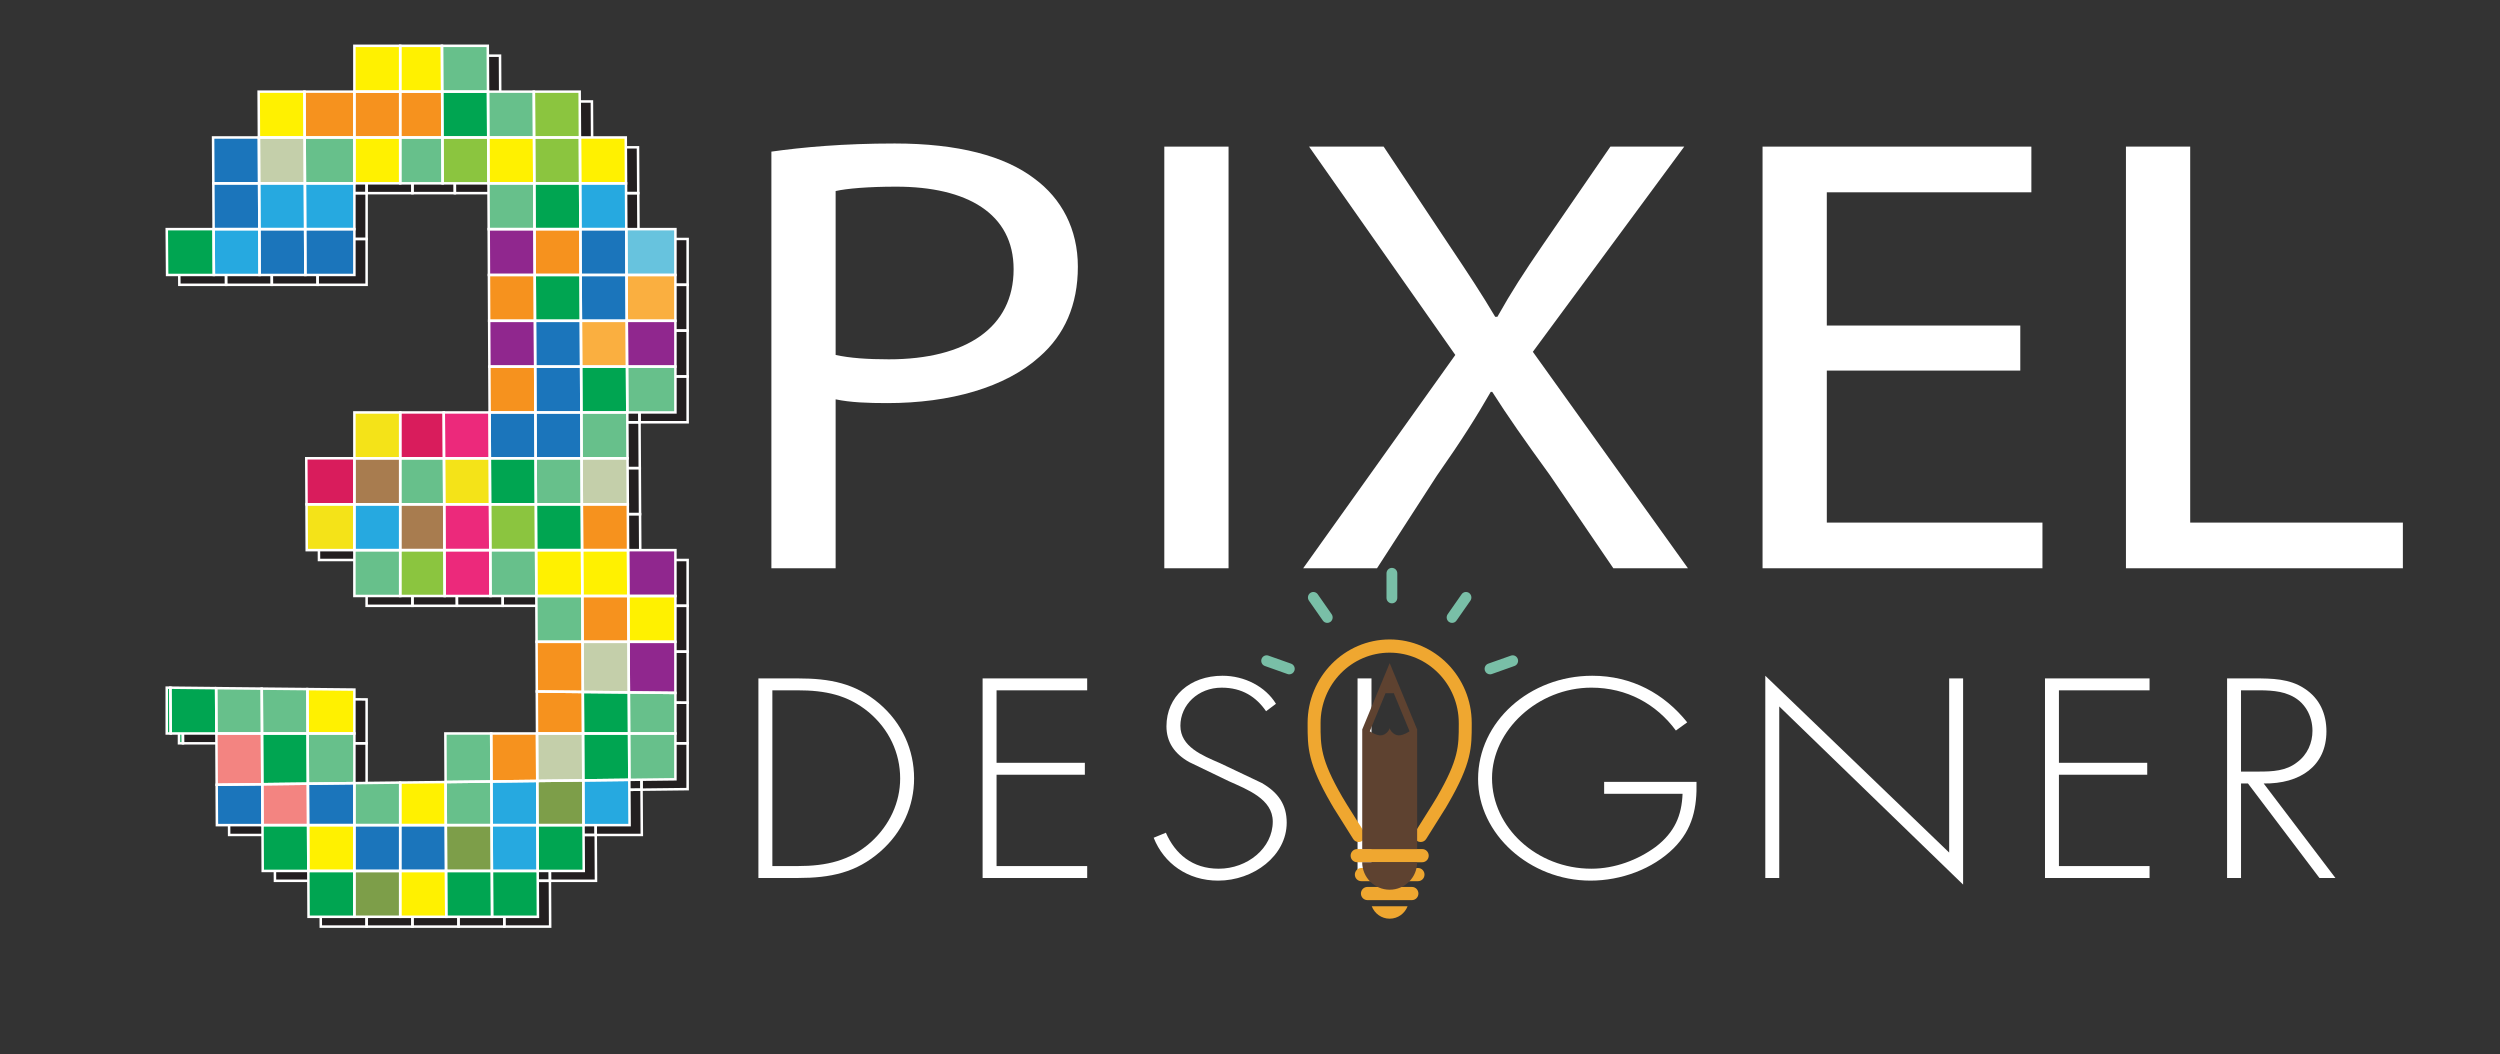 <?xml version="1.0" encoding="utf-8"?>
<!-- Generator: Adobe Illustrator 16.0.0, SVG Export Plug-In . SVG Version: 6.00 Build 0)  -->
<!DOCTYPE svg PUBLIC "-//W3C//DTD SVG 1.1//EN" "http://www.w3.org/Graphics/SVG/1.1/DTD/svg11.dtd">
<svg version="1.1" id="Layer_1" xmlns="http://www.w3.org/2000/svg" xmlns:xlink="http://www.w3.org/1999/xlink" x="0px" y="0px"
	 width="248.608px" height="104.842px" viewBox="0 0 248.608 104.842" enable-background="new 0 0 248.608 104.842"
	 xml:space="preserve">
<rect x="0" y="0" width="248.608" height="104.842" fill="#333333" stroke="none"/>
<g>
	<g>
		<g>
			<g id="XMLID_12_">
				<g>
					<g>
						<polygon fill="#231F20" points="68.381,73.916 68.381,78.474 63.798,78.528 63.774,73.916 						"/>
						<polygon fill="#231F20" points="68.381,69.885 68.381,73.916 63.774,73.916 63.752,69.836 						"/>
						<polygon fill="#231F20" points="68.381,64.802 68.381,69.885 63.752,69.836 63.723,64.802 						"/>
						<polygon fill="#231F20" points="68.381,60.244 68.381,64.802 63.723,64.802 63.697,60.244 						"/>
						<polygon fill="#231F20" points="68.381,55.687 68.381,60.244 63.697,60.244 63.673,55.687 						"/>
						<polygon fill="#231F20" points="68.381,37.435 68.381,41.992 63.597,41.992 63.572,37.435 						"/>
						<polygon fill="#231F20" points="68.381,32.877 68.381,37.435 63.572,37.435 63.546,32.877 						"/>
						<polygon fill="#231F20" points="68.381,28.32 68.381,32.877 63.546,32.877 63.522,28.32 						"/>
						<polygon fill="#231F20" points="68.381,23.763 68.381,28.32 63.522,28.32 63.496,23.763 						"/>
						<polygon fill="#231F20" points="63.798,78.528 63.824,83.032 59.243,83.032 59.22,78.583 						"/>
						<polygon fill="#231F20" points="63.774,73.916 63.798,78.528 59.22,78.583 59.196,73.916 						"/>
						<polygon fill="#231F20" points="63.752,69.836 63.774,73.916 59.196,73.916 59.173,69.788 						"/>
						<polygon fill="#231F20" points="63.723,64.802 63.752,69.836 59.173,69.788 59.148,64.802 						"/>
						<polygon fill="#231F20" points="63.697,60.244 63.723,64.802 59.148,64.802 59.124,60.244 						"/>
						<polygon fill="#231F20" points="63.673,55.687 63.697,60.244 59.124,60.244 59.1,55.687 						"/>
						<polygon fill="#231F20" points="63.647,51.129 63.673,55.687 59.1,55.687 59.075,51.129 						"/>
						<polygon fill="#231F20" points="63.622,46.549 63.647,51.129 59.075,51.129 59.051,46.549 						"/>
						<polygon fill="#231F20" points="63.597,41.992 63.622,46.549 59.051,46.549 59.029,41.992 						"/>
						<polygon fill="#231F20" points="63.572,37.435 63.597,41.992 59.029,41.992 59.004,37.435 						"/>
						<polygon fill="#231F20" points="63.546,32.877 63.572,37.435 59.004,37.435 58.98,32.877 						"/>
						<polygon fill="#231F20" points="63.522,28.32 63.546,32.877 58.98,32.877 58.957,28.32 						"/>
						<polygon fill="#231F20" points="63.496,23.763 63.522,28.32 58.957,28.32 58.932,23.763 						"/>
						<polygon fill="#231F20" points="63.47,19.206 63.496,23.763 58.932,23.763 58.908,19.206 						"/>
						<polygon fill="#231F20" points="63.444,14.648 63.47,19.206 58.908,19.206 58.886,14.648 						"/>
						<polygon fill="#231F20" points="59.243,83.032 59.267,87.59 59.053,87.59 54.687,87.59 54.665,83.032 						"/>
						<polygon fill="#231F20" points="59.22,78.583 59.243,83.032 54.665,83.032 54.642,78.638 						"/>
						<polygon fill="#231F20" points="59.196,73.916 59.22,78.583 54.642,78.638 54.619,73.916 						"/>
						<polygon fill="#231F20" points="59.173,69.788 59.196,73.916 54.619,73.916 54.599,69.741 						"/>
						<polygon fill="#231F20" points="59.148,64.802 59.173,69.788 54.599,69.741 54.574,64.802 						"/>
						<polygon fill="#231F20" points="59.124,60.244 59.148,64.802 54.574,64.802 54.552,60.244 						"/>
						<polygon fill="#231F20" points="59.1,55.687 59.124,60.244 54.552,60.244 54.529,55.687 						"/>
						<polygon fill="#231F20" points="59.075,51.129 59.1,55.687 54.529,55.687 54.507,51.129 						"/>
						<polygon fill="#231F20" points="59.051,46.549 59.075,51.129 54.507,51.129 54.483,46.549 						"/>
						<polygon fill="#231F20" points="59.029,41.992 59.051,46.549 54.483,46.549 54.46,41.992 						"/>
						<polygon fill="#231F20" points="59.004,37.435 59.029,41.992 54.46,41.992 54.438,37.435 						"/>
						<polygon fill="#231F20" points="58.98,32.877 59.004,37.435 54.438,37.435 54.415,32.877 						"/>
						<polygon fill="#231F20" points="58.957,28.32 58.98,32.877 54.415,32.877 54.393,28.32 						"/>
						<polygon fill="#231F20" points="58.932,23.763 58.957,28.32 54.393,28.32 54.37,23.763 						"/>
						<polygon fill="#231F20" points="58.908,19.206 58.932,23.763 54.37,23.763 54.348,19.206 						"/>
						<polygon fill="#231F20" points="58.886,14.648 58.908,19.206 54.348,19.206 54.325,14.648 						"/>
						<polygon fill="#231F20" points="58.861,10.091 58.886,14.648 54.325,14.648 54.303,10.091 						"/>
						<polygon fill="#231F20" points="54.687,87.59 54.709,92.146 50.152,92.146 50.129,87.59 						"/>
						<polygon fill="#231F20" points="54.665,83.032 54.687,87.59 50.129,87.59 50.107,83.032 						"/>
						<polygon fill="#231F20" points="54.642,78.638 54.665,83.032 50.107,83.032 50.086,78.692 						"/>
						<polygon fill="#231F20" points="54.619,73.916 54.642,78.638 50.086,78.692 50.062,73.916 						"/>
						<polygon fill="#231F20" points="54.529,55.687 54.552,60.244 49.995,60.244 49.972,55.687 						"/>
						<polygon fill="#231F20" points="54.507,51.129 54.529,55.687 49.972,55.687 49.95,51.129 						"/>
						<polygon fill="#231F20" points="54.483,46.549 54.507,51.129 49.95,51.129 49.925,46.549 						"/>
						<polygon fill="#231F20" points="54.46,41.992 54.483,46.549 49.925,46.549 49.903,41.992 						"/>
						<polygon fill="#231F20" points="54.438,37.435 54.46,41.992 49.903,41.992 49.88,37.435 						"/>
						<polygon fill="#231F20" points="54.415,32.877 54.438,37.435 49.88,37.435 49.858,32.877 						"/>
						<polygon fill="#231F20" points="54.393,28.32 54.415,32.877 49.858,32.877 49.835,28.32 						"/>
						<polygon fill="#231F20" points="54.37,23.763 54.393,28.32 49.835,28.32 49.813,23.763 						"/>
						<polygon fill="#231F20" points="54.348,19.206 54.37,23.763 49.813,23.763 49.79,19.206 						"/>
						<polygon fill="#231F20" points="54.325,14.648 54.348,19.206 49.79,19.206 49.768,14.648 						"/>
						<polygon fill="#231F20" points="54.303,10.091 54.325,14.648 49.768,14.648 49.745,10.091 						"/>
						<polygon fill="#231F20" points="50.129,87.59 50.152,92.146 45.595,92.146 45.572,87.59 						"/>
						<polygon fill="#231F20" points="50.107,83.032 50.129,87.59 45.572,87.59 45.55,83.032 						"/>
						<polygon fill="#231F20" points="50.086,78.692 50.107,83.032 45.55,83.032 45.529,78.747 						"/>
						<polygon fill="#231F20" points="50.062,73.916 50.086,78.692 45.529,78.747 45.505,73.916 						"/>
						<polygon fill="#231F20" points="49.972,55.687 49.995,60.244 45.437,60.244 45.415,55.687 						"/>
						<polygon fill="#231F20" points="49.95,51.129 49.972,55.687 45.415,55.687 45.392,51.129 						"/>
						<polygon fill="#231F20" points="49.925,46.549 49.95,51.129 45.392,51.129 45.368,46.549 						"/>
						<polygon fill="#231F20" points="49.903,41.992 49.925,46.549 45.368,46.549 45.346,41.992 						"/>
						<polygon fill="#231F20" points="49.768,14.648 49.79,19.206 45.233,19.206 45.21,14.648 						"/>
						<polygon fill="#231F20" points="49.745,10.091 49.768,14.648 45.21,14.648 45.188,10.091 						"/>
						<polygon fill="#231F20" points="49.723,5.534 49.745,10.091 45.188,10.091 45.166,5.534 						"/>
						<polygon fill="#231F20" points="45.572,87.59 45.595,92.146 41.015,92.146 41.015,87.59 						"/>
						<polygon fill="#231F20" points="45.55,83.032 45.572,87.59 41.015,87.59 41.015,83.032 						"/>
						<polygon fill="#231F20" points="45.529,78.747 45.55,83.032 41.015,83.032 41.015,78.8 						"/>
						<polygon fill="#231F20" points="45.415,55.687 45.437,60.244 41.015,60.244 41.015,55.687 						"/>
						<polygon fill="#231F20" points="45.392,51.129 45.415,55.687 41.015,55.687 41.015,51.129 						"/>
						<polygon fill="#231F20" points="45.368,46.549 45.392,51.129 41.015,51.129 41.015,46.549 						"/>
						<polygon fill="#231F20" points="45.346,41.992 45.368,46.549 41.015,46.549 41.015,41.992 						"/>
						<polygon fill="#231F20" points="45.21,14.648 45.233,19.206 41.015,19.206 41.015,14.648 						"/>
						<polygon fill="#231F20" points="45.188,10.091 45.21,14.648 41.015,14.648 41.015,10.091 						"/>
						<polygon fill="#231F20" points="45.166,5.534 45.188,10.091 41.015,10.091 41.015,5.534 						"/>
						<rect x="36.458" y="87.59" fill="#231F20" width="4.558" height="4.557"/>
						<rect x="36.458" y="83.032" fill="#231F20" width="4.558" height="4.558"/>
						<polygon fill="#231F20" points="41.015,78.8 41.015,83.032 36.458,83.032 36.458,78.854 						"/>
						<rect x="36.458" y="55.687" fill="#231F20" width="4.558" height="4.558"/>
						<rect x="36.458" y="51.129" fill="#231F20" width="4.558" height="4.558"/>
						<rect x="36.458" y="46.549" fill="#231F20" width="4.558" height="4.58"/>
						<rect x="36.458" y="41.992" fill="#231F20" width="4.558" height="4.557"/>
						<rect x="36.458" y="14.648" fill="#231F20" width="4.558" height="4.558"/>
						<rect x="36.458" y="10.091" fill="#231F20" width="4.558" height="4.557"/>
						<rect x="36.458" y="5.534" fill="#231F20" width="4.558" height="4.557"/>
						<polygon fill="#231F20" points="36.458,87.59 36.458,92.146 31.912,92.146 31.9,92.146 31.878,87.59 						"/>
						<polygon fill="#231F20" points="36.458,83.032 36.458,87.59 31.878,87.59 31.855,83.032 						"/>
						<polygon fill="#231F20" points="36.458,78.854 36.458,83.032 31.855,83.032 31.834,78.909 						"/>
						<polygon fill="#231F20" points="36.458,73.916 36.458,78.854 31.834,78.909 31.81,73.916 						"/>
						<polygon fill="#231F20" points="36.458,69.553 36.458,73.916 31.81,73.916 31.788,69.503 						"/>
						<polygon fill="#231F20" points="36.458,51.129 36.458,55.687 31.912,55.687 31.72,55.688 31.698,51.131 31.912,51.129 						
							"/>
						<polygon fill="#231F20" points="36.458,46.549 36.458,51.129 31.912,51.129 31.698,51.131 31.673,46.549 						"/>
						<polygon fill="#231F20" points="36.458,23.763 36.458,28.32 31.583,28.32 31.561,23.763 						"/>
						<polygon fill="#231F20" points="36.458,19.206 36.458,23.763 31.561,23.763 31.539,19.206 						"/>
						<polygon fill="#231F20" points="36.458,14.648 36.458,19.206 31.539,19.206 31.516,14.648 						"/>
						<polygon fill="#231F20" points="36.458,10.091 36.458,14.648 31.516,14.648 31.493,10.091 						"/>
						<polygon fill="#231F20" points="31.855,83.032 31.878,87.59 27.343,87.59 27.319,83.032 						"/>
						<polygon fill="#231F20" points="31.834,78.909 31.855,83.032 27.319,83.032 27.298,78.964 						"/>
						<polygon fill="#231F20" points="31.81,73.916 31.834,78.909 27.298,78.964 27.272,73.916 						"/>
						<polygon fill="#231F20" points="31.788,69.503 31.81,73.916 27.272,73.916 27.248,69.457 						"/>
						<polygon fill="#231F20" points="31.561,23.763 31.583,28.32 27.033,28.32 27.008,23.763 						"/>
						<polygon fill="#231F20" points="31.539,19.206 31.561,23.763 27.008,23.763 26.984,19.206 						"/>
						<polygon fill="#231F20" points="31.516,14.648 31.539,19.206 26.984,19.206 26.962,14.648 						"/>
						<polygon fill="#231F20" points="31.493,10.091 31.516,14.648 26.962,14.648 26.938,10.091 						"/>
						<polygon fill="#231F20" points="27.298,78.964 27.319,83.032 22.786,83.032 22.763,79.017 						"/>
						<polygon fill="#231F20" points="27.272,73.916 27.298,78.964 22.763,79.017 22.736,73.916 						"/>
						<polygon fill="#231F20" points="27.248,69.457 27.272,73.916 22.736,73.916 22.71,69.41 						"/>
						<polygon fill="#231F20" points="27.008,23.763 27.033,28.32 22.483,28.32 22.458,23.763 						"/>
						<polygon fill="#231F20" points="26.984,19.206 27.008,23.763 22.458,23.763 22.432,19.206 						"/>
						<polygon fill="#231F20" points="26.962,14.648 26.984,19.206 22.432,19.206 22.406,14.648 						"/>
						<polygon fill="#231F20" points="22.71,69.41 22.736,73.916 18.193,73.916 18.158,69.362 						"/>
						<polygon fill="#231F20" points="22.458,23.763 22.483,28.32 17.834,28.32 17.799,23.763 						"/>
						<polygon fill="#231F20" points="18.158,69.362 18.193,73.916 17.799,73.916 17.799,69.358 						"/>
					</g>
				</g>
				<g>
					<g>
						<polygon fill="#231F20" points="68.381,73.916 68.381,78.474 63.798,78.528 63.774,73.916 						"/>
						<polygon fill="#231F20" points="68.381,69.885 68.381,73.916 63.774,73.916 63.752,69.836 						"/>
						<polygon fill="#231F20" points="68.381,64.802 68.381,69.885 63.752,69.836 63.723,64.802 						"/>
						<polygon fill="#231F20" points="68.381,60.244 68.381,64.802 63.723,64.802 63.697,60.244 						"/>
						<polygon fill="#231F20" points="68.381,55.687 68.381,60.244 63.697,60.244 63.673,55.687 						"/>
						<polygon fill="#231F20" points="68.381,37.435 68.381,41.992 63.597,41.992 63.572,37.435 						"/>
						<polygon fill="#231F20" points="68.381,32.877 68.381,37.435 63.572,37.435 63.546,32.877 						"/>
						<polygon fill="#231F20" points="68.381,28.32 68.381,32.877 63.546,32.877 63.522,28.32 						"/>
						<polygon fill="#231F20" points="68.381,23.763 68.381,28.32 63.522,28.32 63.496,23.763 						"/>
						<polygon fill="#231F20" points="63.798,78.528 63.824,83.032 59.243,83.032 59.22,78.583 						"/>
						<polygon fill="#231F20" points="63.774,73.916 63.798,78.528 59.22,78.583 59.196,73.916 						"/>
						<polygon fill="#231F20" points="63.752,69.836 63.774,73.916 59.196,73.916 59.173,69.788 						"/>
						<polygon fill="#231F20" points="63.723,64.802 63.752,69.836 59.173,69.788 59.148,64.802 						"/>
						<polygon fill="#231F20" points="63.697,60.244 63.723,64.802 59.148,64.802 59.124,60.244 						"/>
						<polygon fill="#231F20" points="63.673,55.687 63.697,60.244 59.124,60.244 59.1,55.687 						"/>
						<polygon fill="#231F20" points="63.647,51.129 63.673,55.687 59.1,55.687 59.075,51.129 						"/>
						<polygon fill="#231F20" points="63.622,46.549 63.647,51.129 59.075,51.129 59.051,46.549 						"/>
						<polygon fill="#231F20" points="63.597,41.992 63.622,46.549 59.051,46.549 59.029,41.992 						"/>
						<polygon fill="#231F20" points="63.572,37.435 63.597,41.992 59.029,41.992 59.004,37.435 						"/>
						<polygon fill="#231F20" points="63.546,32.877 63.572,37.435 59.004,37.435 58.98,32.877 						"/>
						<polygon fill="#231F20" points="63.522,28.32 63.546,32.877 58.98,32.877 58.957,28.32 						"/>
						<polygon fill="#231F20" points="63.496,23.763 63.522,28.32 58.957,28.32 58.932,23.763 						"/>
						<polygon fill="#231F20" points="63.47,19.206 63.496,23.763 58.932,23.763 58.908,19.206 						"/>
						<polygon fill="#231F20" points="63.444,14.648 63.47,19.206 58.908,19.206 58.886,14.648 						"/>
						<polygon fill="#231F20" points="59.243,83.032 59.267,87.59 59.053,87.59 54.687,87.59 54.665,83.032 						"/>
						<polygon fill="#231F20" points="59.22,78.583 59.243,83.032 54.665,83.032 54.642,78.638 						"/>
						<polygon fill="#231F20" points="59.196,73.916 59.22,78.583 54.642,78.638 54.619,73.916 						"/>
						<polygon fill="#231F20" points="59.173,69.788 59.196,73.916 54.619,73.916 54.599,69.741 						"/>
						<polygon fill="#231F20" points="59.148,64.802 59.173,69.788 54.599,69.741 54.574,64.802 						"/>
						<polygon fill="#231F20" points="59.124,60.244 59.148,64.802 54.574,64.802 54.552,60.244 						"/>
						<polygon fill="#231F20" points="59.1,55.687 59.124,60.244 54.552,60.244 54.529,55.687 						"/>
						<polygon fill="#231F20" points="59.075,51.129 59.1,55.687 54.529,55.687 54.507,51.129 						"/>
						<polygon fill="#231F20" points="59.051,46.549 59.075,51.129 54.507,51.129 54.483,46.549 						"/>
						<polygon fill="#231F20" points="59.029,41.992 59.051,46.549 54.483,46.549 54.46,41.992 						"/>
						<polygon fill="#231F20" points="59.004,37.435 59.029,41.992 54.46,41.992 54.438,37.435 						"/>
						<polygon fill="#231F20" points="58.98,32.877 59.004,37.435 54.438,37.435 54.415,32.877 						"/>
						<polygon fill="#231F20" points="58.957,28.32 58.98,32.877 54.415,32.877 54.393,28.32 						"/>
						<polygon fill="#231F20" points="58.932,23.763 58.957,28.32 54.393,28.32 54.37,23.763 						"/>
						<polygon fill="#231F20" points="58.908,19.206 58.932,23.763 54.37,23.763 54.348,19.206 						"/>
						<polygon fill="#231F20" points="58.886,14.648 58.908,19.206 54.348,19.206 54.325,14.648 						"/>
						<polygon fill="#231F20" points="58.861,10.091 58.886,14.648 54.325,14.648 54.303,10.091 						"/>
						<polygon fill="#231F20" points="54.687,87.59 54.709,92.146 50.152,92.146 50.129,87.59 						"/>
						<polygon fill="#231F20" points="54.665,83.032 54.687,87.59 50.129,87.59 50.107,83.032 						"/>
						<polygon fill="#231F20" points="54.642,78.638 54.665,83.032 50.107,83.032 50.086,78.692 						"/>
						<polygon fill="#231F20" points="54.619,73.916 54.642,78.638 50.086,78.692 50.062,73.916 						"/>
						<polygon fill="#231F20" points="54.529,55.687 54.552,60.244 49.995,60.244 49.972,55.687 						"/>
						<polygon fill="#231F20" points="54.507,51.129 54.529,55.687 49.972,55.687 49.95,51.129 						"/>
						<polygon fill="#231F20" points="54.483,46.549 54.507,51.129 49.95,51.129 49.925,46.549 						"/>
						<polygon fill="#231F20" points="54.46,41.992 54.483,46.549 49.925,46.549 49.903,41.992 						"/>
						<polygon fill="#231F20" points="54.438,37.435 54.46,41.992 49.903,41.992 49.88,37.435 						"/>
						<polygon fill="#231F20" points="54.415,32.877 54.438,37.435 49.88,37.435 49.858,32.877 						"/>
						<polygon fill="#231F20" points="54.393,28.32 54.415,32.877 49.858,32.877 49.835,28.32 						"/>
						<polygon fill="#231F20" points="54.37,23.763 54.393,28.32 49.835,28.32 49.813,23.763 						"/>
						<polygon fill="#231F20" points="54.348,19.206 54.37,23.763 49.813,23.763 49.79,19.206 						"/>
						<polygon fill="#231F20" points="54.325,14.648 54.348,19.206 49.79,19.206 49.768,14.648 						"/>
						<polygon fill="#231F20" points="54.303,10.091 54.325,14.648 49.768,14.648 49.745,10.091 						"/>
						<polygon fill="#231F20" points="50.129,87.59 50.152,92.146 45.595,92.146 45.572,87.59 						"/>
						<polygon fill="#231F20" points="50.107,83.032 50.129,87.59 45.572,87.59 45.55,83.032 						"/>
						<polygon fill="#231F20" points="50.086,78.692 50.107,83.032 45.55,83.032 45.529,78.747 						"/>
						<polygon fill="#231F20" points="50.062,73.916 50.086,78.692 45.529,78.747 45.505,73.916 						"/>
						<polygon fill="#231F20" points="49.972,55.687 49.995,60.244 45.437,60.244 45.415,55.687 						"/>
						<polygon fill="#231F20" points="49.95,51.129 49.972,55.687 45.415,55.687 45.392,51.129 						"/>
						<polygon fill="#231F20" points="49.925,46.549 49.95,51.129 45.392,51.129 45.368,46.549 						"/>
						<polygon fill="#231F20" points="49.903,41.992 49.925,46.549 45.368,46.549 45.346,41.992 						"/>
						<polygon fill="#231F20" points="49.768,14.648 49.79,19.206 45.233,19.206 45.21,14.648 						"/>
						<polygon fill="#231F20" points="49.745,10.091 49.768,14.648 45.21,14.648 45.188,10.091 						"/>
						<polygon fill="#231F20" points="49.723,5.534 49.745,10.091 45.188,10.091 45.166,5.534 						"/>
						<polygon fill="#231F20" points="45.572,87.59 45.595,92.146 41.015,92.146 41.015,87.59 						"/>
						<polygon fill="#231F20" points="45.55,83.032 45.572,87.59 41.015,87.59 41.015,83.032 						"/>
						<polygon fill="#231F20" points="45.529,78.747 45.55,83.032 41.015,83.032 41.015,78.8 						"/>
						<polygon fill="#231F20" points="45.415,55.687 45.437,60.244 41.015,60.244 41.015,55.687 						"/>
						<polygon fill="#231F20" points="45.392,51.129 45.415,55.687 41.015,55.687 41.015,51.129 						"/>
						<polygon fill="#231F20" points="45.368,46.549 45.392,51.129 41.015,51.129 41.015,46.549 						"/>
						<polygon fill="#231F20" points="45.346,41.992 45.368,46.549 41.015,46.549 41.015,41.992 						"/>
						<polygon fill="#231F20" points="45.21,14.648 45.233,19.206 41.015,19.206 41.015,14.648 						"/>
						<polygon fill="#231F20" points="45.188,10.091 45.21,14.648 41.015,14.648 41.015,10.091 						"/>
						<polygon fill="#231F20" points="45.166,5.534 45.188,10.091 41.015,10.091 41.015,5.534 						"/>
						<rect x="36.458" y="87.59" fill="#231F20" width="4.558" height="4.557"/>
						<rect x="36.458" y="83.032" fill="#231F20" width="4.558" height="4.558"/>
						<polygon fill="#231F20" points="41.015,78.8 41.015,83.032 36.458,83.032 36.458,78.854 						"/>
						<rect x="36.458" y="55.687" fill="#231F20" width="4.558" height="4.558"/>
						<rect x="36.458" y="51.129" fill="#231F20" width="4.558" height="4.558"/>
						<rect x="36.458" y="46.549" fill="#231F20" width="4.558" height="4.58"/>
						<rect x="36.458" y="41.992" fill="#231F20" width="4.558" height="4.557"/>
						<rect x="36.458" y="14.648" fill="#231F20" width="4.558" height="4.558"/>
						<rect x="36.458" y="10.091" fill="#231F20" width="4.558" height="4.557"/>
						<rect x="36.458" y="5.534" fill="#231F20" width="4.558" height="4.557"/>
						<polygon fill="#231F20" points="36.458,87.59 36.458,92.146 31.912,92.146 31.9,92.146 31.878,87.59 						"/>
						<polygon fill="#231F20" points="36.458,83.032 36.458,87.59 31.878,87.59 31.855,83.032 						"/>
						<polygon fill="#231F20" points="36.458,78.854 36.458,83.032 31.855,83.032 31.834,78.909 						"/>
						<polygon fill="#231F20" points="36.458,73.916 36.458,78.854 31.834,78.909 31.81,73.916 						"/>
						<polygon fill="#231F20" points="36.458,69.553 36.458,73.916 31.81,73.916 31.788,69.503 						"/>
						<polygon fill="#231F20" points="36.458,51.129 36.458,55.687 31.912,55.687 31.72,55.688 31.698,51.131 31.912,51.129 						
							"/>
						<polygon fill="#231F20" points="36.458,46.549 36.458,51.129 31.912,51.129 31.698,51.131 31.673,46.549 						"/>
						<polygon fill="#231F20" points="36.458,23.763 36.458,28.32 31.583,28.32 31.561,23.763 						"/>
						<polygon fill="#231F20" points="36.458,19.206 36.458,23.763 31.561,23.763 31.539,19.206 						"/>
						<polygon fill="#231F20" points="36.458,14.648 36.458,19.206 31.539,19.206 31.516,14.648 						"/>
						<polygon fill="#231F20" points="36.458,10.091 36.458,14.648 31.516,14.648 31.493,10.091 						"/>
						<polygon fill="#231F20" points="31.855,83.032 31.878,87.59 27.343,87.59 27.319,83.032 						"/>
						<polygon fill="#231F20" points="31.834,78.909 31.855,83.032 27.319,83.032 27.298,78.964 						"/>
						<polygon fill="#231F20" points="31.81,73.916 31.834,78.909 27.298,78.964 27.272,73.916 						"/>
						<polygon fill="#231F20" points="31.788,69.503 31.81,73.916 27.272,73.916 27.248,69.457 						"/>
						<polygon fill="#231F20" points="31.561,23.763 31.583,28.32 27.033,28.32 27.008,23.763 						"/>
						<polygon fill="#231F20" points="31.539,19.206 31.561,23.763 27.008,23.763 26.984,19.206 						"/>
						<polygon fill="#231F20" points="31.516,14.648 31.539,19.206 26.984,19.206 26.962,14.648 						"/>
						<polygon fill="#231F20" points="31.493,10.091 31.516,14.648 26.962,14.648 26.938,10.091 						"/>
						<polygon fill="#231F20" points="27.298,78.964 27.319,83.032 22.786,83.032 22.763,79.017 						"/>
						<polygon fill="#231F20" points="27.272,73.916 27.298,78.964 22.763,79.017 22.736,73.916 						"/>
						<polygon fill="#231F20" points="27.248,69.457 27.272,73.916 22.736,73.916 22.71,69.41 						"/>
						<polygon fill="#231F20" points="27.008,23.763 27.033,28.32 22.483,28.32 22.458,23.763 						"/>
						<polygon fill="#231F20" points="26.984,19.206 27.008,23.763 22.458,23.763 22.432,19.206 						"/>
						<polygon fill="#231F20" points="26.962,14.648 26.984,19.206 22.432,19.206 22.406,14.648 						"/>
						<polygon fill="#231F20" points="22.71,69.41 22.736,73.916 18.193,73.916 18.158,69.362 						"/>
						<polygon fill="#231F20" points="22.458,23.763 22.483,28.32 17.834,28.32 17.799,23.763 						"/>
						<polygon fill="#00A551" points="18.158,69.362 18.193,73.916 17.799,73.916 17.799,69.358 						"/>
					</g>
				</g>
				<g>
					<g>
						<polygon fill="none" stroke="#FFFFFF" stroke-width="0.25" stroke-miterlimit="10" points="68.381,73.916 68.381,78.474 
							63.798,78.528 63.774,73.916 						"/>
						<polygon fill="none" stroke="#FFFFFF" stroke-width="0.25" stroke-miterlimit="10" points="68.381,69.885 68.381,73.916 
							63.774,73.916 63.752,69.836 						"/>
						<polygon fill="none" stroke="#FFFFFF" stroke-width="0.25" stroke-miterlimit="10" points="68.381,64.802 68.381,69.885 
							63.752,69.836 63.723,64.802 						"/>
						<polygon fill="none" stroke="#FFFFFF" stroke-width="0.25" stroke-miterlimit="10" points="68.381,60.244 68.381,64.802 
							63.723,64.802 63.697,60.244 						"/>
						<polygon fill="none" stroke="#FFFFFF" stroke-width="0.25" stroke-miterlimit="10" points="68.381,55.687 68.381,60.244 
							63.697,60.244 63.673,55.687 						"/>
						<polygon fill="none" stroke="#FFFFFF" stroke-width="0.25" stroke-miterlimit="10" points="68.381,37.435 68.381,41.992 
							63.597,41.992 63.572,37.435 						"/>
						<polygon fill="none" stroke="#FFFFFF" stroke-width="0.25" stroke-miterlimit="10" points="68.381,32.877 68.381,37.435 
							63.572,37.435 63.546,32.877 						"/>
						<polygon fill="none" stroke="#FFFFFF" stroke-width="0.25" stroke-miterlimit="10" points="68.381,28.32 68.381,32.877 
							63.546,32.877 63.522,28.32 						"/>
						<polygon fill="none" stroke="#FFFFFF" stroke-width="0.25" stroke-miterlimit="10" points="68.381,23.763 68.381,28.32 
							63.522,28.32 63.496,23.763 						"/>
						<polygon fill="none" stroke="#FFFFFF" stroke-width="0.25" stroke-miterlimit="10" points="63.798,78.528 63.824,83.032 
							59.243,83.032 59.22,78.583 						"/>
						<polygon fill="none" stroke="#FFFFFF" stroke-width="0.25" stroke-miterlimit="10" points="63.774,73.916 63.798,78.528 
							59.22,78.583 59.196,73.916 						"/>
						<polygon fill="none" stroke="#FFFFFF" stroke-width="0.25" stroke-miterlimit="10" points="63.752,69.836 63.774,73.916 
							59.196,73.916 59.173,69.788 						"/>
						<polygon fill="none" stroke="#FFFFFF" stroke-width="0.25" stroke-miterlimit="10" points="63.723,64.802 63.752,69.836 
							59.173,69.788 59.148,64.802 						"/>
						<polygon fill="none" stroke="#FFFFFF" stroke-width="0.25" stroke-miterlimit="10" points="63.697,60.244 63.723,64.802 
							59.148,64.802 59.124,60.244 						"/>
						<polygon fill="none" stroke="#FFFFFF" stroke-width="0.25" stroke-miterlimit="10" points="63.673,55.687 63.697,60.244 
							59.124,60.244 59.1,55.687 						"/>
						<polygon fill="none" stroke="#FFFFFF" stroke-width="0.25" stroke-miterlimit="10" points="63.647,51.129 63.673,55.687 
							59.1,55.687 59.075,51.129 						"/>
						<polygon fill="none" stroke="#FFFFFF" stroke-width="0.25" stroke-miterlimit="10" points="63.622,46.549 63.647,51.129 
							59.075,51.129 59.051,46.549 						"/>
						<polygon fill="none" stroke="#FFFFFF" stroke-width="0.25" stroke-miterlimit="10" points="63.597,41.992 63.622,46.549 
							59.051,46.549 59.029,41.992 						"/>
						<polygon fill="none" stroke="#FFFFFF" stroke-width="0.25" stroke-miterlimit="10" points="63.572,37.435 63.597,41.992 
							59.029,41.992 59.004,37.435 						"/>
						<polygon fill="none" stroke="#FFFFFF" stroke-width="0.25" stroke-miterlimit="10" points="63.546,32.877 63.572,37.435 
							59.004,37.435 58.98,32.877 						"/>
						<polygon fill="none" stroke="#FFFFFF" stroke-width="0.25" stroke-miterlimit="10" points="63.522,28.32 63.546,32.877 
							58.98,32.877 58.957,28.32 						"/>
						<polygon fill="none" stroke="#FFFFFF" stroke-width="0.25" stroke-miterlimit="10" points="63.496,23.763 63.522,28.32 
							58.957,28.32 58.932,23.763 						"/>
						<polygon fill="none" stroke="#FFFFFF" stroke-width="0.25" stroke-miterlimit="10" points="63.47,19.206 63.496,23.763 
							58.932,23.763 58.908,19.206 						"/>
						<polygon fill="none" stroke="#FFFFFF" stroke-width="0.25" stroke-miterlimit="10" points="63.444,14.648 63.47,19.206 
							58.908,19.206 58.886,14.648 						"/>
						<polygon fill="none" stroke="#FFFFFF" stroke-width="0.25" stroke-miterlimit="10" points="59.243,83.032 59.267,87.59 
							59.053,87.59 54.687,87.59 54.665,83.032 						"/>
						<polygon fill="none" stroke="#FFFFFF" stroke-width="0.25" stroke-miterlimit="10" points="59.22,78.583 59.243,83.032 
							54.665,83.032 54.642,78.638 						"/>
						<polygon fill="none" stroke="#FFFFFF" stroke-width="0.25" stroke-miterlimit="10" points="59.196,73.916 59.22,78.583 
							54.642,78.638 54.619,73.916 						"/>
						<polygon fill="none" stroke="#FFFFFF" stroke-width="0.25" stroke-miterlimit="10" points="59.173,69.788 59.196,73.916 
							54.619,73.916 54.599,69.741 						"/>
						<polygon fill="none" stroke="#FFFFFF" stroke-width="0.25" stroke-miterlimit="10" points="59.148,64.802 59.173,69.788 
							54.599,69.741 54.574,64.802 						"/>
						<polygon fill="none" stroke="#FFFFFF" stroke-width="0.25" stroke-miterlimit="10" points="59.124,60.244 59.148,64.802 
							54.574,64.802 54.552,60.244 						"/>
						<polygon fill="none" stroke="#FFFFFF" stroke-width="0.25" stroke-miterlimit="10" points="59.1,55.687 59.124,60.244 
							54.552,60.244 54.529,55.687 						"/>
						<polygon fill="none" stroke="#FFFFFF" stroke-width="0.25" stroke-miterlimit="10" points="59.075,51.129 59.1,55.687 
							54.529,55.687 54.507,51.129 						"/>
						<polygon fill="none" stroke="#FFFFFF" stroke-width="0.25" stroke-miterlimit="10" points="59.051,46.549 59.075,51.129 
							54.507,51.129 54.483,46.549 						"/>
						<polygon fill="none" stroke="#FFFFFF" stroke-width="0.25" stroke-miterlimit="10" points="59.029,41.992 59.051,46.549 
							54.483,46.549 54.46,41.992 						"/>
						<polygon fill="none" stroke="#FFFFFF" stroke-width="0.25" stroke-miterlimit="10" points="59.004,37.435 59.029,41.992 
							54.46,41.992 54.438,37.435 						"/>
						<polygon fill="none" stroke="#FFFFFF" stroke-width="0.25" stroke-miterlimit="10" points="58.98,32.877 59.004,37.435 
							54.438,37.435 54.415,32.877 						"/>
						<polygon fill="none" stroke="#FFFFFF" stroke-width="0.25" stroke-miterlimit="10" points="58.957,28.32 58.98,32.877 
							54.415,32.877 54.393,28.32 						"/>
						<polygon fill="none" stroke="#FFFFFF" stroke-width="0.25" stroke-miterlimit="10" points="58.932,23.763 58.957,28.32 
							54.393,28.32 54.37,23.763 						"/>
						<polygon fill="none" stroke="#FFFFFF" stroke-width="0.25" stroke-miterlimit="10" points="58.908,19.206 58.932,23.763 
							54.37,23.763 54.348,19.206 						"/>
						<polygon fill="none" stroke="#FFFFFF" stroke-width="0.25" stroke-miterlimit="10" points="58.886,14.648 58.908,19.206 
							54.348,19.206 54.325,14.648 						"/>
						<polygon fill="none" stroke="#FFFFFF" stroke-width="0.25" stroke-miterlimit="10" points="58.861,10.091 58.886,14.648 
							54.325,14.648 54.303,10.091 						"/>
						<polygon fill="none" stroke="#FFFFFF" stroke-width="0.25" stroke-miterlimit="10" points="54.687,87.59 54.709,92.146 
							50.152,92.146 50.129,87.59 						"/>
						<polygon fill="none" stroke="#FFFFFF" stroke-width="0.25" stroke-miterlimit="10" points="54.665,83.032 54.687,87.59 
							50.129,87.59 50.107,83.032 						"/>
						<polygon fill="none" stroke="#FFFFFF" stroke-width="0.25" stroke-miterlimit="10" points="54.642,78.638 54.665,83.032 
							50.107,83.032 50.086,78.692 						"/>
						<polygon fill="none" stroke="#FFFFFF" stroke-width="0.25" stroke-miterlimit="10" points="54.619,73.916 54.642,78.638 
							50.086,78.692 50.062,73.916 						"/>
						<polygon fill="none" stroke="#FFFFFF" stroke-width="0.25" stroke-miterlimit="10" points="54.529,55.687 54.552,60.244 
							49.995,60.244 49.972,55.687 						"/>
						<polygon fill="none" stroke="#FFFFFF" stroke-width="0.25" stroke-miterlimit="10" points="54.507,51.129 54.529,55.687 
							49.972,55.687 49.95,51.129 						"/>
						<polygon fill="none" stroke="#FFFFFF" stroke-width="0.25" stroke-miterlimit="10" points="54.483,46.549 54.507,51.129 
							49.95,51.129 49.925,46.549 						"/>
						<polygon fill="none" stroke="#FFFFFF" stroke-width="0.25" stroke-miterlimit="10" points="54.46,41.992 54.483,46.549 
							49.925,46.549 49.903,41.992 						"/>
						<polygon fill="none" stroke="#FFFFFF" stroke-width="0.25" stroke-miterlimit="10" points="54.438,37.435 54.46,41.992 
							49.903,41.992 49.88,37.435 						"/>
						<polygon fill="none" stroke="#FFFFFF" stroke-width="0.25" stroke-miterlimit="10" points="54.415,32.877 54.438,37.435 
							49.88,37.435 49.858,32.877 						"/>
						<polygon fill="none" stroke="#FFFFFF" stroke-width="0.25" stroke-miterlimit="10" points="54.393,28.32 54.415,32.877 
							49.858,32.877 49.835,28.32 						"/>
						<polygon fill="none" stroke="#FFFFFF" stroke-width="0.25" stroke-miterlimit="10" points="54.37,23.763 54.393,28.32 
							49.835,28.32 49.813,23.763 						"/>
						<polygon fill="none" stroke="#FFFFFF" stroke-width="0.25" stroke-miterlimit="10" points="54.348,19.206 54.37,23.763 
							49.813,23.763 49.79,19.206 						"/>
						<polygon fill="none" stroke="#FFFFFF" stroke-width="0.25" stroke-miterlimit="10" points="54.325,14.648 54.348,19.206 
							49.79,19.206 49.768,14.648 						"/>
						<polygon fill="none" stroke="#FFFFFF" stroke-width="0.25" stroke-miterlimit="10" points="54.303,10.091 54.325,14.648 
							49.768,14.648 49.745,10.091 						"/>
						<polygon fill="none" stroke="#FFFFFF" stroke-width="0.25" stroke-miterlimit="10" points="50.129,87.59 50.152,92.146 
							45.595,92.146 45.572,87.59 						"/>
						<polygon fill="none" stroke="#FFFFFF" stroke-width="0.25" stroke-miterlimit="10" points="50.107,83.032 50.129,87.59 
							45.572,87.59 45.55,83.032 						"/>
						<polygon fill="none" stroke="#FFFFFF" stroke-width="0.25" stroke-miterlimit="10" points="50.086,78.692 50.107,83.032 
							45.55,83.032 45.529,78.747 						"/>
						<polygon fill="none" stroke="#FFFFFF" stroke-width="0.25" stroke-miterlimit="10" points="50.062,73.916 50.086,78.692 
							45.529,78.747 45.505,73.916 						"/>
						<polygon fill="none" stroke="#FFFFFF" stroke-width="0.25" stroke-miterlimit="10" points="49.972,55.687 49.995,60.244 
							45.437,60.244 45.415,55.687 						"/>
						<polygon fill="none" stroke="#FFFFFF" stroke-width="0.25" stroke-miterlimit="10" points="49.95,51.129 49.972,55.687 
							45.415,55.687 45.392,51.129 						"/>
						<polygon fill="none" stroke="#FFFFFF" stroke-width="0.25" stroke-miterlimit="10" points="49.925,46.549 49.95,51.129 
							45.392,51.129 45.368,46.549 						"/>
						<polygon fill="none" stroke="#FFFFFF" stroke-width="0.25" stroke-miterlimit="10" points="49.903,41.992 49.925,46.549 
							45.368,46.549 45.346,41.992 						"/>
						<polygon fill="none" stroke="#FFFFFF" stroke-width="0.25" stroke-miterlimit="10" points="49.768,14.648 49.79,19.206 
							45.233,19.206 45.21,14.648 						"/>
						<polygon fill="none" stroke="#FFFFFF" stroke-width="0.25" stroke-miterlimit="10" points="49.745,10.091 49.768,14.648 
							45.21,14.648 45.188,10.091 						"/>
						<polygon fill="none" stroke="#FFFFFF" stroke-width="0.25" stroke-miterlimit="10" points="49.723,5.534 49.745,10.091 
							45.188,10.091 45.166,5.534 						"/>
						<polygon fill="none" stroke="#FFFFFF" stroke-width="0.25" stroke-miterlimit="10" points="45.572,87.59 45.595,92.146 
							41.015,92.146 41.015,87.59 						"/>
						<polygon fill="none" stroke="#FFFFFF" stroke-width="0.25" stroke-miterlimit="10" points="45.55,83.032 45.572,87.59 
							41.015,87.59 41.015,83.032 						"/>
						<polygon fill="none" stroke="#FFFFFF" stroke-width="0.25" stroke-miterlimit="10" points="45.529,78.747 45.55,83.032 
							41.015,83.032 41.015,78.8 						"/>
						<polygon fill="none" stroke="#FFFFFF" stroke-width="0.25" stroke-miterlimit="10" points="45.415,55.687 45.437,60.244 
							41.015,60.244 41.015,55.687 						"/>
						<polygon fill="none" stroke="#FFFFFF" stroke-width="0.25" stroke-miterlimit="10" points="45.392,51.129 45.415,55.687 
							41.015,55.687 41.015,51.129 						"/>
						<polygon fill="none" stroke="#FFFFFF" stroke-width="0.25" stroke-miterlimit="10" points="45.368,46.549 45.392,51.129 
							41.015,51.129 41.015,46.549 						"/>
						<polygon fill="none" stroke="#FFFFFF" stroke-width="0.25" stroke-miterlimit="10" points="45.346,41.992 45.368,46.549 
							41.015,46.549 41.015,41.992 						"/>
						<polygon fill="none" stroke="#FFFFFF" stroke-width="0.25" stroke-miterlimit="10" points="45.21,14.648 45.233,19.206 
							41.015,19.206 41.015,14.648 						"/>
						<polygon fill="none" stroke="#FFFFFF" stroke-width="0.25" stroke-miterlimit="10" points="45.188,10.091 45.21,14.648 
							41.015,14.648 41.015,10.091 						"/>
						<polygon fill="none" stroke="#FFFFFF" stroke-width="0.25" stroke-miterlimit="10" points="45.166,5.534 45.188,10.091 
							41.015,10.091 41.015,5.534 						"/>
						
							<rect x="36.458" y="87.59" fill="none" stroke="#FFFFFF" stroke-width="0.25" stroke-miterlimit="10" width="4.558" height="4.557"/>
						
							<rect x="36.458" y="83.032" fill="none" stroke="#FFFFFF" stroke-width="0.25" stroke-miterlimit="10" width="4.558" height="4.558"/>
						<polygon fill="none" stroke="#FFFFFF" stroke-width="0.25" stroke-miterlimit="10" points="41.015,78.8 41.015,83.032 
							36.458,83.032 36.458,78.854 						"/>
						
							<rect x="36.458" y="55.687" fill="none" stroke="#FFFFFF" stroke-width="0.25" stroke-miterlimit="10" width="4.558" height="4.558"/>
						
							<rect x="36.458" y="51.129" fill="none" stroke="#FFFFFF" stroke-width="0.25" stroke-miterlimit="10" width="4.558" height="4.558"/>
						
							<rect x="36.458" y="46.549" fill="none" stroke="#FFFFFF" stroke-width="0.25" stroke-miterlimit="10" width="4.558" height="4.58"/>
						
							<rect x="36.458" y="41.992" fill="none" stroke="#FFFFFF" stroke-width="0.25" stroke-miterlimit="10" width="4.558" height="4.557"/>
						
							<rect x="36.458" y="14.648" fill="none" stroke="#FFFFFF" stroke-width="0.25" stroke-miterlimit="10" width="4.558" height="4.558"/>
						
							<rect x="36.458" y="10.091" fill="none" stroke="#FFFFFF" stroke-width="0.25" stroke-miterlimit="10" width="4.558" height="4.557"/>
						
							<rect x="36.458" y="5.534" fill="none" stroke="#FFFFFF" stroke-width="0.25" stroke-miterlimit="10" width="4.558" height="4.557"/>
						<polygon fill="none" stroke="#FFFFFF" stroke-width="0.25" stroke-miterlimit="10" points="36.458,87.59 36.458,92.146 
							31.912,92.146 31.9,92.146 31.878,87.59 						"/>
						<polygon fill="none" stroke="#FFFFFF" stroke-width="0.25" stroke-miterlimit="10" points="36.458,83.032 36.458,87.59 
							31.878,87.59 31.855,83.032 						"/>
						<polygon fill="none" stroke="#FFFFFF" stroke-width="0.25" stroke-miterlimit="10" points="36.458,78.854 36.458,83.032 
							31.855,83.032 31.834,78.909 						"/>
						<polygon fill="none" stroke="#FFFFFF" stroke-width="0.25" stroke-miterlimit="10" points="36.458,73.916 36.458,78.854 
							31.834,78.909 31.81,73.916 						"/>
						<polygon fill="none" stroke="#FFFFFF" stroke-width="0.25" stroke-miterlimit="10" points="36.458,69.553 36.458,73.916 
							31.81,73.916 31.788,69.503 						"/>
						<polygon fill="none" stroke="#FFFFFF" stroke-width="0.25" stroke-miterlimit="10" points="36.458,51.129 36.458,55.687 
							31.912,55.687 31.72,55.688 31.698,51.131 31.912,51.129 						"/>
						<polygon fill="none" stroke="#FFFFFF" stroke-width="0.25" stroke-miterlimit="10" points="36.458,46.549 36.458,51.129 
							31.912,51.129 31.698,51.131 31.673,46.549 						"/>
						<polygon fill="none" stroke="#FFFFFF" stroke-width="0.25" stroke-miterlimit="10" points="36.458,23.763 36.458,28.32 
							31.583,28.32 31.561,23.763 						"/>
						<polygon fill="none" stroke="#FFFFFF" stroke-width="0.25" stroke-miterlimit="10" points="36.458,19.206 36.458,23.763 
							31.561,23.763 31.539,19.206 						"/>
						<polygon fill="none" stroke="#FFFFFF" stroke-width="0.25" stroke-miterlimit="10" points="36.458,14.648 36.458,19.206 
							31.539,19.206 31.516,14.648 						"/>
						<polygon fill="none" stroke="#FFFFFF" stroke-width="0.25" stroke-miterlimit="10" points="36.458,10.091 36.458,14.648 
							31.516,14.648 31.493,10.091 						"/>
						<polygon fill="none" stroke="#FFFFFF" stroke-width="0.25" stroke-miterlimit="10" points="31.855,83.032 31.878,87.59 
							27.343,87.59 27.319,83.032 						"/>
						<polygon fill="none" stroke="#FFFFFF" stroke-width="0.25" stroke-miterlimit="10" points="31.834,78.909 31.855,83.032 
							27.319,83.032 27.298,78.964 						"/>
						<polygon fill="none" stroke="#FFFFFF" stroke-width="0.25" stroke-miterlimit="10" points="31.81,73.916 31.834,78.909 
							27.298,78.964 27.272,73.916 						"/>
						<polygon fill="none" stroke="#FFFFFF" stroke-width="0.25" stroke-miterlimit="10" points="31.788,69.503 31.81,73.916 
							27.272,73.916 27.248,69.457 						"/>
						<polygon fill="none" stroke="#FFFFFF" stroke-width="0.25" stroke-miterlimit="10" points="31.561,23.763 31.583,28.32 
							27.033,28.32 27.008,23.763 						"/>
						<polygon fill="none" stroke="#FFFFFF" stroke-width="0.25" stroke-miterlimit="10" points="31.539,19.206 31.561,23.763 
							27.008,23.763 26.984,19.206 						"/>
						<polygon fill="none" stroke="#FFFFFF" stroke-width="0.25" stroke-miterlimit="10" points="31.516,14.648 31.539,19.206 
							26.984,19.206 26.962,14.648 						"/>
						<polygon fill="none" stroke="#FFFFFF" stroke-width="0.25" stroke-miterlimit="10" points="31.493,10.091 31.516,14.648 
							26.962,14.648 26.938,10.091 						"/>
						<polygon fill="none" stroke="#FFFFFF" stroke-width="0.25" stroke-miterlimit="10" points="27.298,78.964 27.319,83.032 
							22.786,83.032 22.763,79.017 						"/>
						<polygon fill="none" stroke="#FFFFFF" stroke-width="0.25" stroke-miterlimit="10" points="27.272,73.916 27.298,78.964 
							22.763,79.017 22.736,73.916 						"/>
						<polygon fill="none" stroke="#FFFFFF" stroke-width="0.25" stroke-miterlimit="10" points="27.248,69.457 27.272,73.916 
							22.736,73.916 22.71,69.41 						"/>
						<polygon fill="none" stroke="#FFFFFF" stroke-width="0.25" stroke-miterlimit="10" points="27.008,23.763 27.033,28.32 
							22.483,28.32 22.458,23.763 						"/>
						<polygon fill="none" stroke="#FFFFFF" stroke-width="0.25" stroke-miterlimit="10" points="26.984,19.206 27.008,23.763 
							22.458,23.763 22.432,19.206 						"/>
						<polygon fill="none" stroke="#FFFFFF" stroke-width="0.25" stroke-miterlimit="10" points="26.962,14.648 26.984,19.206 
							22.432,19.206 22.406,14.648 						"/>
						<polygon fill="none" stroke="#FFFFFF" stroke-width="0.25" stroke-miterlimit="10" points="22.71,69.41 22.736,73.916 
							18.193,73.916 18.158,69.362 						"/>
						<polygon fill="none" stroke="#FFFFFF" stroke-width="0.25" stroke-miterlimit="10" points="22.458,23.763 22.483,28.32 
							17.834,28.32 17.799,23.763 						"/>
						<polygon fill="none" stroke="#FFFFFF" stroke-width="0.25" stroke-miterlimit="10" points="18.158,69.362 18.193,73.916 
							17.799,73.916 17.799,69.358 						"/>
					</g>
				</g>
			</g>
		</g>
		<g>
			<g id="XMLID_11_">
				<g>
					<g>
						<polygon fill="#67C08B" points="67.165,72.938 67.165,77.495 62.582,77.55 62.557,72.938 						"/>
						<polygon fill="#67C08B" points="67.165,68.905 67.165,72.938 62.557,72.938 62.535,68.856 						"/>
						<polygon fill="#67C08B" points="67.165,63.823 67.165,68.905 62.535,68.856 62.506,63.823 						"/>
						<polygon fill="#67C08B" points="67.165,59.267 67.165,63.823 62.506,63.823 62.48,59.267 						"/>
						<polygon fill="#67C08B" points="67.165,54.709 67.165,59.267 62.48,59.267 62.456,54.709 						"/>
						<polygon fill="#67C08B" points="67.165,36.457 67.165,41.014 62.38,41.014 62.354,36.457 						"/>
						<polygon fill="#67C08B" points="67.165,31.899 67.165,36.457 62.354,36.457 62.329,31.899 						"/>
						<polygon fill="#67C08B" points="67.165,27.344 67.165,31.899 62.329,31.899 62.305,27.344 						"/>
						<polygon fill="#67C08B" points="67.165,22.785 67.165,27.344 62.305,27.344 62.279,22.785 						"/>
						<polygon fill="#67C08B" points="62.582,77.55 62.607,82.053 58.026,82.053 58.003,77.604 						"/>
						<polygon fill="#67C08B" points="62.557,72.938 62.582,77.55 58.003,77.604 57.979,72.938 						"/>
						<polygon fill="#67C08B" points="62.535,68.856 62.557,72.938 57.979,72.938 57.957,68.811 						"/>
						<polygon fill="#67C08B" points="62.506,63.823 62.535,68.856 57.957,68.811 57.931,63.823 						"/>
						<polygon fill="#67C08B" points="62.48,59.267 62.506,63.823 57.931,63.823 57.907,59.267 						"/>
						<polygon fill="#67C08B" points="62.456,54.709 62.48,59.267 57.907,59.267 57.883,54.709 						"/>
						<polygon fill="#67C08B" points="62.43,50.153 62.456,54.709 57.883,54.709 57.858,50.153 						"/>
						<polygon fill="#67C08B" points="62.405,45.572 62.43,50.153 57.858,50.153 57.834,45.572 						"/>
						<polygon fill="#67C08B" points="62.38,41.014 62.405,45.572 57.834,45.572 57.812,41.014 						"/>
						<polygon fill="#67C08B" points="62.354,36.457 62.38,41.014 57.812,41.014 57.788,36.457 						"/>
						<polygon fill="#67C08B" points="62.329,31.899 62.354,36.457 57.788,36.457 57.764,31.899 						"/>
						<polygon fill="#67C08B" points="62.305,27.344 62.329,31.899 57.764,31.899 57.739,27.344 						"/>
						<polygon fill="#67C08B" points="62.279,22.785 62.305,27.344 57.739,27.344 57.715,22.785 						"/>
						<polygon fill="#67C08B" points="62.253,18.229 62.279,22.785 57.715,22.785 57.691,18.229 						"/>
						<polygon fill="#67C08B" points="62.228,13.67 62.253,18.229 57.691,18.229 57.669,13.67 						"/>
						<polygon fill="#67C08B" points="58.026,82.053 58.05,86.61 57.836,86.61 53.47,86.61 53.447,82.053 						"/>
						<polygon fill="#67C08B" points="58.003,77.604 58.026,82.053 53.447,82.053 53.425,77.659 						"/>
						<polygon fill="#67C08B" points="57.979,72.938 58.003,77.604 53.425,77.659 53.402,72.938 						"/>
						<polygon fill="#67C08B" points="57.957,68.811 57.979,72.938 53.402,72.938 53.381,68.762 						"/>
						<polygon fill="#67C08B" points="57.931,63.823 57.957,68.811 53.381,68.762 53.357,63.823 						"/>
						<polygon fill="#67C08B" points="57.907,59.267 57.931,63.823 53.357,63.823 53.335,59.267 						"/>
						<polygon fill="#67C08B" points="57.883,54.709 57.907,59.267 53.335,59.267 53.312,54.709 						"/>
						<polygon fill="#67C08B" points="57.858,50.153 57.883,54.709 53.312,54.709 53.29,50.153 						"/>
						<polygon fill="#67C08B" points="57.834,45.572 57.858,50.153 53.29,50.153 53.266,45.572 						"/>
						<polygon fill="#67C08B" points="57.812,41.014 57.834,45.572 53.266,45.572 53.243,41.014 						"/>
						<polygon fill="#67C08B" points="57.788,36.457 57.812,41.014 53.243,41.014 53.221,36.457 						"/>
						<polygon fill="#67C08B" points="57.764,31.899 57.788,36.457 53.221,36.457 53.198,31.899 						"/>
						<polygon fill="#67C08B" points="57.739,27.344 57.764,31.899 53.198,31.899 53.176,27.344 						"/>
						<polygon fill="#67C08B" points="57.715,22.785 57.739,27.344 53.176,27.344 53.153,22.785 						"/>
						<polygon fill="#67C08B" points="57.691,18.229 57.715,22.785 53.153,22.785 53.131,18.229 						"/>
						<polygon fill="#67C08B" points="57.669,13.67 57.691,18.229 53.131,18.229 53.108,13.67 						"/>
						<polygon fill="#67C08B" points="57.645,9.113 57.669,13.67 53.108,13.67 53.085,9.113 						"/>
						<polygon fill="#67C08B" points="53.47,86.61 53.493,91.168 48.935,91.168 48.913,86.61 						"/>
						<polygon fill="#67C08B" points="53.447,82.053 53.47,86.61 48.913,86.61 48.89,82.053 						"/>
						<polygon fill="#67C08B" points="53.425,77.659 53.447,82.053 48.89,82.053 48.869,77.714 						"/>
						<polygon fill="#67C08B" points="53.402,72.938 53.425,77.659 48.869,77.714 48.845,72.938 						"/>
						<polygon fill="#67C08B" points="53.312,54.709 53.335,59.267 48.778,59.267 48.755,54.709 						"/>
						<polygon fill="#67C08B" points="53.29,50.153 53.312,54.709 48.755,54.709 48.732,50.153 						"/>
						<polygon fill="#67C08B" points="53.266,45.572 53.29,50.153 48.732,50.153 48.71,45.572 						"/>
						<polygon fill="#67C08B" points="53.243,41.014 53.266,45.572 48.71,45.572 48.688,41.014 						"/>
						<polygon fill="#67C08B" points="53.221,36.457 53.243,41.014 48.688,41.014 48.665,36.457 						"/>
						<polygon fill="#67C08B" points="53.198,31.899 53.221,36.457 48.665,36.457 48.643,31.899 						"/>
						<polygon fill="#67C08B" points="53.176,27.344 53.198,31.899 48.643,31.899 48.62,27.344 						"/>
						<polygon fill="#67C08B" points="53.153,22.785 53.176,27.344 48.62,27.344 48.598,22.785 						"/>
						<polygon fill="#67C08B" points="53.131,18.229 53.153,22.785 48.598,22.785 48.575,18.229 						"/>
						<polygon fill="#67C08B" points="53.108,13.67 53.131,18.229 48.575,18.229 48.552,13.67 						"/>
						<polygon fill="#67C08B" points="53.085,9.113 53.108,13.67 48.552,13.67 48.53,9.113 						"/>
						<polygon fill="#67C08B" points="48.913,86.61 48.935,91.168 44.378,91.168 44.355,86.61 						"/>
						<polygon fill="#67C08B" points="48.89,82.053 48.913,86.61 44.355,86.61 44.333,82.053 						"/>
						<polygon fill="#67C08B" points="48.869,77.714 48.89,82.053 44.333,82.053 44.312,77.769 						"/>
						<polygon fill="#67C08B" points="48.845,72.938 48.869,77.714 44.312,77.769 44.288,72.938 						"/>
						<polygon fill="#67C08B" points="48.755,54.709 48.778,59.267 44.22,59.267 44.198,54.709 						"/>
						<polygon fill="#67C08B" points="48.732,50.153 48.755,54.709 44.198,54.709 44.175,50.153 						"/>
						<polygon fill="#67C08B" points="48.71,45.572 48.732,50.153 44.175,50.153 44.151,45.572 						"/>
						<polygon fill="#67C08B" points="48.688,41.014 48.71,45.572 44.151,45.572 44.128,41.014 						"/>
						<polygon fill="#67C08B" points="48.552,13.67 48.575,18.229 44.016,18.229 43.994,13.67 						"/>
						<polygon fill="#67C08B" points="48.53,9.113 48.552,13.67 43.994,13.67 43.971,9.113 						"/>
						<polygon fill="#67C08B" points="48.507,4.556 48.53,9.113 43.971,9.113 43.949,4.556 						"/>
						<polygon fill="#67C08B" points="44.355,86.61 44.378,91.168 39.798,91.168 39.798,86.61 						"/>
						<polygon fill="#67C08B" points="44.333,82.053 44.355,86.61 39.798,86.61 39.798,82.053 						"/>
						<polygon fill="#67C08B" points="44.312,77.769 44.333,82.053 39.798,82.053 39.798,77.822 						"/>
						<polygon fill="#67C08B" points="44.198,54.709 44.22,59.267 39.798,59.267 39.798,54.709 						"/>
						<polygon fill="#67C08B" points="44.175,50.153 44.198,54.709 39.798,54.709 39.798,50.153 						"/>
						<polygon fill="#67C08B" points="44.151,45.572 44.175,50.153 39.798,50.153 39.798,45.572 						"/>
						<polygon fill="#67C08B" points="44.128,41.014 44.151,45.572 39.798,45.572 39.798,41.014 						"/>
						<polygon fill="#67C08B" points="43.994,13.67 44.016,18.229 39.798,18.229 39.798,13.67 						"/>
						<polygon fill="#67C08B" points="43.971,9.113 43.994,13.67 39.798,13.67 39.798,9.113 						"/>
						<polygon fill="#67C08B" points="43.949,4.556 43.971,9.113 39.798,9.113 39.798,4.556 						"/>
						<rect x="35.241" y="86.61" fill="#67C08B" width="4.557" height="4.558"/>
						<rect x="35.241" y="82.053" fill="#67C08B" width="4.557" height="4.558"/>
						<polygon fill="#67C08B" points="39.798,77.822 39.798,82.053 35.241,82.053 35.241,77.877 						"/>
						<rect x="35.241" y="54.709" fill="#67C08B" width="4.557" height="4.558"/>
						<rect x="35.241" y="50.153" fill="#67C08B" width="4.557" height="4.556"/>
						<rect x="35.241" y="45.572" fill="#67C08B" width="4.557" height="4.582"/>
						<rect x="35.241" y="41.014" fill="#67C08B" width="4.557" height="4.558"/>
						<rect x="35.241" y="13.67" fill="#67C08B" width="4.557" height="4.559"/>
						<rect x="35.241" y="9.113" fill="#67C08B" width="4.557" height="4.558"/>
						<rect x="35.241" y="4.556" fill="#67C08B" width="4.557" height="4.557"/>
						<polygon fill="#67C08B" points="35.241,86.61 35.241,91.168 30.695,91.168 30.683,91.168 30.661,86.61 						"/>
						<polygon fill="#67C08B" points="35.241,82.053 35.241,86.61 30.661,86.61 30.638,82.053 						"/>
						<polygon fill="#67C08B" points="35.241,77.877 35.241,82.053 30.638,82.053 30.617,77.932 						"/>
						<polygon fill="#67C08B" points="35.241,72.938 35.241,77.877 30.617,77.932 30.593,72.938 						"/>
						<polygon fill="#67C08B" points="35.241,68.574 35.241,72.938 30.593,72.938 30.571,68.525 						"/>
						<polygon fill="#67C08B" points="35.241,50.153 35.241,54.709 30.695,54.709 30.503,54.71 30.481,50.154 30.695,50.153 						
							"/>
						<polygon fill="#67C08B" points="35.241,45.572 35.241,50.153 30.695,50.153 30.481,50.154 30.457,45.572 						"/>
						<polygon fill="#67C08B" points="35.241,22.785 35.241,27.344 30.367,27.344 30.344,22.785 						"/>
						<polygon fill="#67C08B" points="35.241,18.229 35.241,22.785 30.344,22.785 30.321,18.229 						"/>
						<polygon fill="#67C08B" points="35.241,13.67 35.241,18.229 30.321,18.229 30.299,13.67 						"/>
						<polygon fill="#67C08B" points="35.241,9.113 35.241,13.67 30.299,13.67 30.276,9.113 						"/>
						<polygon fill="#67C08B" points="30.638,82.053 30.661,86.61 26.126,86.61 26.102,82.053 						"/>
						<polygon fill="#67C08B" points="30.617,77.932 30.638,82.053 26.102,82.053 26.081,77.986 						"/>
						<polygon fill="#67C08B" points="30.593,72.938 30.617,77.932 26.081,77.986 26.055,72.938 						"/>
						<polygon fill="#67C08B" points="30.571,68.525 30.593,72.938 26.055,72.938 26.031,68.479 						"/>
						<polygon fill="#67C08B" points="30.344,22.785 30.367,27.344 25.815,27.344 25.792,22.785 						"/>
						<polygon fill="#67C08B" points="30.321,18.229 30.344,22.785 25.792,22.785 25.768,18.229 						"/>
						<polygon fill="#67C08B" points="30.299,13.67 30.321,18.229 25.768,18.229 25.745,13.67 						"/>
						<polygon fill="#67C08B" points="30.276,9.113 30.299,13.67 25.745,13.67 25.721,9.113 						"/>
						<polygon fill="#67C08B" points="26.081,77.986 26.102,82.053 21.569,82.053 21.546,78.039 						"/>
						<polygon fill="#67C08B" points="26.055,72.938 26.081,77.986 21.546,78.039 21.519,72.938 						"/>
						<polygon fill="#67C08B" points="26.031,68.479 26.055,72.938 21.519,72.938 21.493,68.433 						"/>
						<polygon fill="#67C08B" points="25.792,22.785 25.815,27.344 21.267,27.344 21.241,22.785 						"/>
						<polygon fill="#67C08B" points="25.768,18.229 25.792,22.785 21.241,22.785 21.215,18.229 						"/>
						<polygon fill="#67C08B" points="25.745,13.67 25.768,18.229 21.215,18.229 21.189,13.67 						"/>
						<polygon fill="#67C08B" points="21.493,68.433 21.519,72.938 16.976,72.938 16.94,68.384 						"/>
						<polygon fill="#67C08B" points="21.241,22.785 21.267,27.344 16.617,27.344 16.582,22.785 						"/>
						<polygon fill="#67C08B" points="16.94,68.384 16.976,72.938 16.582,72.938 16.582,68.381 						"/>
					</g>
				</g>
				<g>
					<g>
						<polygon fill="#67C08B" points="67.165,72.938 67.165,77.495 62.582,77.55 62.557,72.938 						"/>
						<polygon fill="#67C08B" points="67.165,68.905 67.165,72.938 62.557,72.938 62.535,68.856 						"/>
						<polygon fill="#90278E" points="67.165,63.823 67.165,68.905 62.535,68.856 62.506,63.823 						"/>
						<polygon fill="#FFF100" points="67.165,59.267 67.165,63.823 62.506,63.823 62.48,59.267 						"/>
						<polygon fill="#90278E" points="67.165,54.709 67.165,59.267 62.48,59.267 62.456,54.709 						"/>
						<polygon fill="#67C08B" points="67.165,36.457 67.165,41.014 62.38,41.014 62.354,36.457 						"/>
						<polygon fill="#90278E" points="67.165,31.899 67.165,36.457 62.354,36.457 62.329,31.899 						"/>
						<polygon fill="#FAAF40" points="67.165,27.344 67.165,31.899 62.329,31.899 62.305,27.344 						"/>
						<polygon fill="#67C3DE" points="67.165,22.785 67.165,27.344 62.305,27.344 62.279,22.785 						"/>
						<polygon fill="#26A9E0" points="62.582,77.55 62.607,82.053 58.026,82.053 58.003,77.604 						"/>
						<polygon fill="#00A551" points="62.557,72.938 62.582,77.55 58.003,77.604 57.979,72.938 						"/>
						<polygon fill="#00A551" points="62.535,68.856 62.557,72.938 57.979,72.938 57.957,68.811 						"/>
						<polygon fill="#C4CFAA" points="62.506,63.823 62.535,68.856 57.957,68.811 57.931,63.823 						"/>
						<polygon fill="#F6921E" points="62.48,59.267 62.506,63.823 57.931,63.823 57.907,59.267 						"/>
						<polygon fill="#FFF100" points="62.456,54.709 62.48,59.267 57.907,59.267 57.883,54.709 						"/>
						<polygon fill="#F6921E" points="62.43,50.153 62.456,54.709 57.883,54.709 57.858,50.153 						"/>
						<polygon fill="#C4CFAA" points="62.405,45.572 62.43,50.153 57.858,50.153 57.834,45.572 						"/>
						<polygon fill="#67C08B" points="62.38,41.014 62.405,45.572 57.834,45.572 57.812,41.014 						"/>
						<polygon fill="#00A551" points="62.354,36.457 62.38,41.014 57.812,41.014 57.788,36.457 						"/>
						<polygon fill="#FAAF40" points="62.329,31.899 62.354,36.457 57.788,36.457 57.764,31.899 						"/>
						<polygon fill="#1B75BB" points="62.305,27.344 62.329,31.899 57.764,31.899 57.739,27.344 						"/>
						<polygon fill="#1B75BB" points="62.279,22.785 62.305,27.344 57.739,27.344 57.715,22.785 						"/>
						<polygon fill="#26A9E0" points="62.253,18.229 62.279,22.785 57.715,22.785 57.691,18.229 						"/>
						<polygon fill="#FFF100" points="62.228,13.67 62.253,18.229 57.691,18.229 57.669,13.67 						"/>
						<polygon fill="#00A551" points="58.026,82.053 58.05,86.61 57.836,86.61 53.47,86.61 53.447,82.053 						"/>
						<polygon fill="#7D9E49" points="58.003,77.604 58.026,82.053 53.447,82.053 53.425,77.659 						"/>
						<polygon fill="#C4CFAA" points="57.979,72.938 58.003,77.604 53.425,77.659 53.402,72.938 						"/>
						<polygon fill="#F6921E" points="57.957,68.811 57.979,72.938 53.402,72.938 53.381,68.762 						"/>
						<polygon fill="#F6921E" points="57.931,63.823 57.957,68.811 53.381,68.762 53.357,63.823 						"/>
						<polygon fill="#67C08B" points="57.907,59.267 57.931,63.823 53.357,63.823 53.335,59.267 						"/>
						<polygon fill="#FFF100" points="57.883,54.709 57.907,59.267 53.335,59.267 53.312,54.709 						"/>
						<polygon fill="#00A551" points="57.858,50.153 57.883,54.709 53.312,54.709 53.29,50.153 						"/>
						<polygon fill="#67C08B" points="57.834,45.572 57.858,50.153 53.29,50.153 53.266,45.572 						"/>
						<polygon fill="#1B75BB" points="57.812,41.014 57.834,45.572 53.266,45.572 53.243,41.014 						"/>
						<polygon fill="#1B75BB" points="57.788,36.457 57.812,41.014 53.243,41.014 53.221,36.457 						"/>
						<polygon fill="#1B75BB" points="57.764,31.899 57.788,36.457 53.221,36.457 53.198,31.899 						"/>
						<polygon fill="#00A551" points="57.739,27.344 57.764,31.899 53.198,31.899 53.176,27.344 						"/>
						<polygon fill="#F6921E" points="57.715,22.785 57.739,27.344 53.176,27.344 53.153,22.785 						"/>
						<polygon fill="#00A551" points="57.691,18.229 57.715,22.785 53.153,22.785 53.131,18.229 						"/>
						<polygon fill="#8BC53F" points="57.669,13.67 57.691,18.229 53.131,18.229 53.108,13.67 						"/>
						<polygon fill="#8BC53F" points="57.645,9.113 57.669,13.67 53.108,13.67 53.085,9.113 						"/>
						<polygon fill="#00A551" points="53.47,86.61 53.493,91.168 48.935,91.168 48.913,86.61 						"/>
						<polygon fill="#26A9E0" points="53.447,82.053 53.47,86.61 48.913,86.61 48.89,82.053 						"/>
						<polygon fill="#26A9E0" points="53.425,77.659 53.447,82.053 48.89,82.053 48.869,77.714 						"/>
						<polygon fill="#F6921E" points="53.402,72.938 53.425,77.659 48.869,77.714 48.845,72.938 						"/>
						<polygon fill="#67C08B" points="53.312,54.709 53.335,59.267 48.778,59.267 48.755,54.709 						"/>
						<polygon fill="#8BC53F" points="53.29,50.153 53.312,54.709 48.755,54.709 48.732,50.153 						"/>
						<polygon fill="#00A551" points="53.266,45.572 53.29,50.153 48.732,50.153 48.71,45.572 						"/>
						<polygon fill="#1B75BB" points="53.243,41.014 53.266,45.572 48.71,45.572 48.688,41.014 						"/>
						<polygon fill="#F6921E" points="53.221,36.457 53.243,41.014 48.688,41.014 48.665,36.457 						"/>
						<polygon fill="#90278E" points="53.198,31.899 53.221,36.457 48.665,36.457 48.643,31.899 						"/>
						<polygon fill="#F6921E" points="53.176,27.344 53.198,31.899 48.643,31.899 48.62,27.344 						"/>
						<polygon fill="#90278E" points="53.153,22.785 53.176,27.344 48.62,27.344 48.598,22.785 						"/>
						<polygon fill="#67C08B" points="53.131,18.229 53.153,22.785 48.598,22.785 48.575,18.229 						"/>
						<polygon fill="#FFF100" points="53.108,13.67 53.131,18.229 48.575,18.229 48.552,13.67 						"/>
						<polygon fill="#67C08B" points="53.085,9.113 53.108,13.67 48.552,13.67 48.53,9.113 						"/>
						<polygon fill="#00A551" points="48.913,86.61 48.935,91.168 44.378,91.168 44.355,86.61 						"/>
						<polygon fill="#7D9E49" points="48.89,82.053 48.913,86.61 44.355,86.61 44.333,82.053 						"/>
						<polygon fill="#67C08B" points="48.869,77.714 48.89,82.053 44.333,82.053 44.312,77.769 						"/>
						<polygon fill="#67C08B" points="48.845,72.938 48.869,77.714 44.312,77.769 44.288,72.938 						"/>
						<polygon fill="#EC297B" points="48.755,54.709 48.778,59.267 44.22,59.267 44.198,54.709 						"/>
						<polygon fill="#EC297B" points="48.732,50.153 48.755,54.709 44.198,54.709 44.175,50.153 						"/>
						<polygon fill="#F4E318" points="48.71,45.572 48.732,50.153 44.175,50.153 44.151,45.572 						"/>
						<polygon fill="#EC297B" points="48.688,41.014 48.71,45.572 44.151,45.572 44.128,41.014 						"/>
						<polygon fill="#8BC53F" points="48.552,13.67 48.575,18.229 44.016,18.229 43.994,13.67 						"/>
						<polygon fill="#00A551" points="48.53,9.113 48.552,13.67 43.994,13.67 43.971,9.113 						"/>
						<polygon fill="#67C08B" points="48.507,4.556 48.53,9.113 43.971,9.113 43.949,4.556 						"/>
						<polygon fill="#FFF100" points="44.355,86.61 44.378,91.168 39.798,91.168 39.798,86.61 						"/>
						<polygon fill="#1B75BB" points="44.333,82.053 44.355,86.61 39.798,86.61 39.798,82.053 						"/>
						<polygon fill="#FFF100" points="44.312,77.769 44.333,82.053 39.798,82.053 39.798,77.822 						"/>
						<polygon fill="#8BC53F" points="44.198,54.709 44.22,59.267 39.798,59.267 39.798,54.709 						"/>
						<polygon fill="#A87C4F" points="44.175,50.153 44.198,54.709 39.798,54.709 39.798,50.153 						"/>
						<polygon fill="#67C08B" points="44.151,45.572 44.175,50.153 39.798,50.153 39.798,45.572 						"/>
						<polygon fill="#D91C5C" points="44.128,41.014 44.151,45.572 39.798,45.572 39.798,41.014 						"/>
						<polygon fill="#67C08B" points="43.994,13.67 44.016,18.229 39.798,18.229 39.798,13.67 						"/>
						<polygon fill="#F6921E" points="43.971,9.113 43.994,13.67 39.798,13.67 39.798,9.113 						"/>
						<polygon fill="#FFF100" points="43.949,4.556 43.971,9.113 39.798,9.113 39.798,4.556 						"/>
						<rect x="35.241" y="86.61" fill="#7D9E49" width="4.557" height="4.558"/>
						<rect x="35.241" y="82.053" fill="#1B75BB" width="4.557" height="4.558"/>
						<polygon fill="#67C08B" points="39.798,77.822 39.798,82.053 35.241,82.053 35.241,77.877 						"/>
						<rect x="35.241" y="54.709" fill="#67C08B" width="4.557" height="4.558"/>
						<rect x="35.241" y="50.153" fill="#26A9E0" width="4.557" height="4.556"/>
						<rect x="35.241" y="45.572" fill="#A87C4F" width="4.557" height="4.582"/>
						<rect x="35.241" y="41.014" fill="#F4E318" width="4.557" height="4.558"/>
						<rect x="35.241" y="13.67" fill="#FFF100" width="4.557" height="4.559"/>
						<rect x="35.241" y="9.113" fill="#F6921E" width="4.557" height="4.558"/>
						<rect x="35.241" y="4.556" fill="#FFF100" width="4.557" height="4.557"/>
						<polygon fill="#00A551" points="35.241,86.61 35.241,91.168 30.695,91.168 30.683,91.168 30.661,86.61 						"/>
						<polygon fill="#FFF100" points="35.241,82.053 35.241,86.61 30.661,86.61 30.638,82.053 						"/>
						<polygon fill="#1B75BB" points="35.241,77.877 35.241,82.053 30.638,82.053 30.617,77.932 						"/>
						<polygon fill="#67C08B" points="35.241,72.938 35.241,77.877 30.617,77.932 30.593,72.938 						"/>
						<polygon fill="#FFF100" points="35.241,68.574 35.241,72.938 30.593,72.938 30.571,68.525 						"/>
						<polygon fill="#F4E318" points="35.241,50.153 35.241,54.709 30.695,54.709 30.503,54.71 30.481,50.154 30.695,50.153 						
							"/>
						<polygon fill="#D91C5C" points="35.241,45.572 35.241,50.153 30.695,50.153 30.481,50.154 30.457,45.572 						"/>
						<polygon fill="#1B75BB" points="35.241,22.785 35.241,27.344 30.367,27.344 30.344,22.785 						"/>
						<polygon fill="#26A9E0" points="35.241,18.229 35.241,22.785 30.344,22.785 30.321,18.229 						"/>
						<polygon fill="#67C08B" points="35.241,13.67 35.241,18.229 30.321,18.229 30.299,13.67 						"/>
						<polygon fill="#F6921E" points="35.241,9.113 35.241,13.67 30.299,13.67 30.276,9.113 						"/>
						<polygon fill="#00A551" points="30.638,82.053 30.661,86.61 26.126,86.61 26.102,82.053 						"/>
						<polygon fill="#F38481" points="30.617,77.932 30.638,82.053 26.102,82.053 26.081,77.986 						"/>
						<polygon fill="#00A551" points="30.593,72.938 30.617,77.932 26.081,77.986 26.055,72.938 						"/>
						<polygon fill="#67C08B" points="30.571,68.525 30.593,72.938 26.055,72.938 26.031,68.479 						"/>
						<polygon fill="#1B75BB" points="30.344,22.785 30.367,27.344 25.815,27.344 25.792,22.785 						"/>
						<polygon fill="#26A9E0" points="30.321,18.229 30.344,22.785 25.792,22.785 25.768,18.229 						"/>
						<polygon fill="#C4CFAA" points="30.299,13.67 30.321,18.229 25.768,18.229 25.745,13.67 						"/>
						<polygon fill="#FFF100" points="30.276,9.113 30.299,13.67 25.745,13.67 25.721,9.113 						"/>
						<polygon fill="#1B75BB" points="26.081,77.986 26.102,82.053 21.569,82.053 21.546,78.039 						"/>
						<polygon fill="#F38481" points="26.055,72.938 26.081,77.986 21.546,78.039 21.519,72.938 						"/>
						<polygon fill="#67C08B" points="26.031,68.479 26.055,72.938 21.519,72.938 21.493,68.433 						"/>
						<polygon fill="#26A9E0" points="25.792,22.785 25.815,27.344 21.267,27.344 21.241,22.785 						"/>
						<polygon fill="#1B75BB" points="25.768,18.229 25.792,22.785 21.241,22.785 21.215,18.229 						"/>
						<polygon fill="#1B75BB" points="25.745,13.67 25.768,18.229 21.215,18.229 21.189,13.67 						"/>
						<polygon fill="#00A551" points="21.493,68.433 21.519,72.938 16.976,72.938 16.94,68.384 						"/>
						<polygon fill="#00A551" points="21.241,22.785 21.267,27.344 16.617,27.344 16.582,22.785 						"/>
						<polygon fill="#00A551" points="16.94,68.384 16.976,72.938 16.582,72.938 16.582,68.381 						"/>
					</g>
				</g>
				<g>
					<g>
						<polygon fill="none" stroke="#FFFFFF" stroke-width="0.25" stroke-miterlimit="10" points="67.165,72.938 67.165,77.495 
							62.582,77.55 62.557,72.938 						"/>
						<polygon fill="none" stroke="#FFFFFF" stroke-width="0.25" stroke-miterlimit="10" points="67.165,68.905 67.165,72.938 
							62.557,72.938 62.535,68.856 						"/>
						<polygon fill="none" stroke="#FFFFFF" stroke-width="0.25" stroke-miterlimit="10" points="67.165,63.823 67.165,68.905 
							62.535,68.856 62.506,63.823 						"/>
						<polygon fill="none" stroke="#FFFFFF" stroke-width="0.25" stroke-miterlimit="10" points="67.165,59.267 67.165,63.823 
							62.506,63.823 62.48,59.267 						"/>
						<polygon fill="none" stroke="#FFFFFF" stroke-width="0.25" stroke-miterlimit="10" points="67.165,54.709 67.165,59.267 
							62.48,59.267 62.456,54.709 						"/>
						<polygon fill="none" stroke="#FFFFFF" stroke-width="0.25" stroke-miterlimit="10" points="67.165,36.457 67.165,41.014 
							62.38,41.014 62.354,36.457 						"/>
						<polygon fill="none" stroke="#FFFFFF" stroke-width="0.25" stroke-miterlimit="10" points="67.165,31.899 67.165,36.457 
							62.354,36.457 62.329,31.899 						"/>
						<polygon fill="none" stroke="#FFFFFF" stroke-width="0.25" stroke-miterlimit="10" points="67.165,27.344 67.165,31.899 
							62.329,31.899 62.305,27.344 						"/>
						<polygon fill="none" stroke="#FFFFFF" stroke-width="0.25" stroke-miterlimit="10" points="67.165,22.785 67.165,27.344 
							62.305,27.344 62.279,22.785 						"/>
						<polygon fill="none" stroke="#FFFFFF" stroke-width="0.25" stroke-miterlimit="10" points="62.582,77.55 62.607,82.053 
							58.026,82.053 58.003,77.604 						"/>
						<polygon fill="none" stroke="#FFFFFF" stroke-width="0.25" stroke-miterlimit="10" points="62.557,72.938 62.582,77.55 
							58.003,77.604 57.979,72.938 						"/>
						<polygon fill="none" stroke="#FFFFFF" stroke-width="0.25" stroke-miterlimit="10" points="62.535,68.856 62.557,72.938 
							57.979,72.938 57.957,68.811 						"/>
						<polygon fill="none" stroke="#FFFFFF" stroke-width="0.25" stroke-miterlimit="10" points="62.506,63.823 62.535,68.856 
							57.957,68.811 57.931,63.823 						"/>
						<polygon fill="none" stroke="#FFFFFF" stroke-width="0.25" stroke-miterlimit="10" points="62.48,59.267 62.506,63.823 
							57.931,63.823 57.907,59.267 						"/>
						<polygon fill="none" stroke="#FFFFFF" stroke-width="0.25" stroke-miterlimit="10" points="62.456,54.709 62.48,59.267 
							57.907,59.267 57.883,54.709 						"/>
						<polygon fill="none" stroke="#FFFFFF" stroke-width="0.25" stroke-miterlimit="10" points="62.43,50.153 62.456,54.709 
							57.883,54.709 57.858,50.153 						"/>
						<polygon fill="none" stroke="#FFFFFF" stroke-width="0.25" stroke-miterlimit="10" points="62.405,45.572 62.43,50.153 
							57.858,50.153 57.834,45.572 						"/>
						<polygon fill="none" stroke="#FFFFFF" stroke-width="0.25" stroke-miterlimit="10" points="62.38,41.014 62.405,45.572 
							57.834,45.572 57.812,41.014 						"/>
						<polygon fill="none" stroke="#FFFFFF" stroke-width="0.25" stroke-miterlimit="10" points="62.354,36.457 62.38,41.014 
							57.812,41.014 57.788,36.457 						"/>
						<polygon fill="none" stroke="#FFFFFF" stroke-width="0.25" stroke-miterlimit="10" points="62.329,31.899 62.354,36.457 
							57.788,36.457 57.764,31.899 						"/>
						<polygon fill="none" stroke="#FFFFFF" stroke-width="0.25" stroke-miterlimit="10" points="62.305,27.344 62.329,31.899 
							57.764,31.899 57.739,27.344 						"/>
						<polygon fill="none" stroke="#FFFFFF" stroke-width="0.25" stroke-miterlimit="10" points="62.279,22.785 62.305,27.344 
							57.739,27.344 57.715,22.785 						"/>
						<polygon fill="none" stroke="#FFFFFF" stroke-width="0.25" stroke-miterlimit="10" points="62.253,18.229 62.279,22.785 
							57.715,22.785 57.691,18.229 						"/>
						<polygon fill="none" stroke="#FFFFFF" stroke-width="0.25" stroke-miterlimit="10" points="62.228,13.67 62.253,18.229 
							57.691,18.229 57.669,13.67 						"/>
						<polygon fill="none" stroke="#FFFFFF" stroke-width="0.25" stroke-miterlimit="10" points="58.026,82.053 58.05,86.61 
							57.836,86.61 53.47,86.61 53.447,82.053 						"/>
						<polygon fill="none" stroke="#FFFFFF" stroke-width="0.25" stroke-miterlimit="10" points="58.003,77.604 58.026,82.053 
							53.447,82.053 53.425,77.659 						"/>
						<polygon fill="none" stroke="#FFFFFF" stroke-width="0.25" stroke-miterlimit="10" points="57.979,72.938 58.003,77.604 
							53.425,77.659 53.402,72.938 						"/>
						<polygon fill="none" stroke="#FFFFFF" stroke-width="0.25" stroke-miterlimit="10" points="57.957,68.811 57.979,72.938 
							53.402,72.938 53.381,68.762 						"/>
						<polygon fill="none" stroke="#FFFFFF" stroke-width="0.25" stroke-miterlimit="10" points="57.931,63.823 57.957,68.811 
							53.381,68.762 53.357,63.823 						"/>
						<polygon fill="none" stroke="#FFFFFF" stroke-width="0.25" stroke-miterlimit="10" points="57.907,59.267 57.931,63.823 
							53.357,63.823 53.335,59.267 						"/>
						<polygon fill="none" stroke="#FFFFFF" stroke-width="0.25" stroke-miterlimit="10" points="57.883,54.709 57.907,59.267 
							53.335,59.267 53.312,54.709 						"/>
						<polygon fill="none" stroke="#FFFFFF" stroke-width="0.25" stroke-miterlimit="10" points="57.858,50.153 57.883,54.709 
							53.312,54.709 53.29,50.153 						"/>
						<polygon fill="none" stroke="#FFFFFF" stroke-width="0.25" stroke-miterlimit="10" points="57.834,45.572 57.858,50.153 
							53.29,50.153 53.266,45.572 						"/>
						<polygon fill="none" stroke="#FFFFFF" stroke-width="0.25" stroke-miterlimit="10" points="57.812,41.014 57.834,45.572 
							53.266,45.572 53.243,41.014 						"/>
						<polygon fill="none" stroke="#FFFFFF" stroke-width="0.25" stroke-miterlimit="10" points="57.788,36.457 57.812,41.014 
							53.243,41.014 53.221,36.457 						"/>
						<polygon fill="none" stroke="#FFFFFF" stroke-width="0.25" stroke-miterlimit="10" points="57.764,31.899 57.788,36.457 
							53.221,36.457 53.198,31.899 						"/>
						<polygon fill="none" stroke="#FFFFFF" stroke-width="0.25" stroke-miterlimit="10" points="57.739,27.344 57.764,31.899 
							53.198,31.899 53.176,27.344 						"/>
						<polygon fill="none" stroke="#FFFFFF" stroke-width="0.25" stroke-miterlimit="10" points="57.715,22.785 57.739,27.344 
							53.176,27.344 53.153,22.785 						"/>
						<polygon fill="none" stroke="#FFFFFF" stroke-width="0.25" stroke-miterlimit="10" points="57.691,18.229 57.715,22.785 
							53.153,22.785 53.131,18.229 						"/>
						<polygon fill="none" stroke="#FFFFFF" stroke-width="0.25" stroke-miterlimit="10" points="57.669,13.67 57.691,18.229 
							53.131,18.229 53.108,13.67 						"/>
						<polygon fill="none" stroke="#FFFFFF" stroke-width="0.25" stroke-miterlimit="10" points="57.645,9.113 57.669,13.67 
							53.108,13.67 53.085,9.113 						"/>
						<polygon fill="none" stroke="#FFFFFF" stroke-width="0.25" stroke-miterlimit="10" points="53.47,86.61 53.493,91.168 
							48.935,91.168 48.913,86.61 						"/>
						<polygon fill="none" stroke="#FFFFFF" stroke-width="0.25" stroke-miterlimit="10" points="53.447,82.053 53.47,86.61 
							48.913,86.61 48.89,82.053 						"/>
						<polygon fill="none" stroke="#FFFFFF" stroke-width="0.25" stroke-miterlimit="10" points="53.425,77.659 53.447,82.053 
							48.89,82.053 48.869,77.714 						"/>
						<polygon fill="none" stroke="#FFFFFF" stroke-width="0.25" stroke-miterlimit="10" points="53.402,72.938 53.425,77.659 
							48.869,77.714 48.845,72.938 						"/>
						<polygon fill="none" stroke="#FFFFFF" stroke-width="0.25" stroke-miterlimit="10" points="53.312,54.709 53.335,59.267 
							48.778,59.267 48.755,54.709 						"/>
						<polygon fill="none" stroke="#FFFFFF" stroke-width="0.25" stroke-miterlimit="10" points="53.29,50.153 53.312,54.709 
							48.755,54.709 48.732,50.153 						"/>
						<polygon fill="none" stroke="#FFFFFF" stroke-width="0.25" stroke-miterlimit="10" points="53.266,45.572 53.29,50.153 
							48.732,50.153 48.71,45.572 						"/>
						<polygon fill="none" stroke="#FFFFFF" stroke-width="0.25" stroke-miterlimit="10" points="53.243,41.014 53.266,45.572 
							48.71,45.572 48.688,41.014 						"/>
						<polygon fill="none" stroke="#FFFFFF" stroke-width="0.25" stroke-miterlimit="10" points="53.221,36.457 53.243,41.014 
							48.688,41.014 48.665,36.457 						"/>
						<polygon fill="none" stroke="#FFFFFF" stroke-width="0.25" stroke-miterlimit="10" points="53.198,31.899 53.221,36.457 
							48.665,36.457 48.643,31.899 						"/>
						<polygon fill="none" stroke="#FFFFFF" stroke-width="0.25" stroke-miterlimit="10" points="53.176,27.344 53.198,31.899 
							48.643,31.899 48.62,27.344 						"/>
						<polygon fill="none" stroke="#FFFFFF" stroke-width="0.25" stroke-miterlimit="10" points="53.153,22.785 53.176,27.344 
							48.62,27.344 48.598,22.785 						"/>
						<polygon fill="none" stroke="#FFFFFF" stroke-width="0.25" stroke-miterlimit="10" points="53.131,18.229 53.153,22.785 
							48.598,22.785 48.575,18.229 						"/>
						<polygon fill="none" stroke="#FFFFFF" stroke-width="0.25" stroke-miterlimit="10" points="53.108,13.67 53.131,18.229 
							48.575,18.229 48.552,13.67 						"/>
						<polygon fill="none" stroke="#FFFFFF" stroke-width="0.25" stroke-miterlimit="10" points="53.085,9.113 53.108,13.67 
							48.552,13.67 48.53,9.113 						"/>
						<polygon fill="none" stroke="#FFFFFF" stroke-width="0.25" stroke-miterlimit="10" points="48.913,86.61 48.935,91.168 
							44.378,91.168 44.355,86.61 						"/>
						<polygon fill="none" stroke="#FFFFFF" stroke-width="0.25" stroke-miterlimit="10" points="48.89,82.053 48.913,86.61 
							44.355,86.61 44.333,82.053 						"/>
						<polygon fill="none" stroke="#FFFFFF" stroke-width="0.25" stroke-miterlimit="10" points="48.869,77.714 48.89,82.053 
							44.333,82.053 44.312,77.769 						"/>
						<polygon fill="none" stroke="#FFFFFF" stroke-width="0.25" stroke-miterlimit="10" points="48.845,72.938 48.869,77.714 
							44.312,77.769 44.288,72.938 						"/>
						<polygon fill="none" stroke="#FFFFFF" stroke-width="0.25" stroke-miterlimit="10" points="48.755,54.709 48.778,59.267 
							44.22,59.267 44.198,54.709 						"/>
						<polygon fill="none" stroke="#FFFFFF" stroke-width="0.25" stroke-miterlimit="10" points="48.732,50.153 48.755,54.709 
							44.198,54.709 44.175,50.153 						"/>
						<polygon fill="none" stroke="#FFFFFF" stroke-width="0.25" stroke-miterlimit="10" points="48.71,45.572 48.732,50.153 
							44.175,50.153 44.151,45.572 						"/>
						<polygon fill="none" stroke="#FFFFFF" stroke-width="0.25" stroke-miterlimit="10" points="48.688,41.014 48.71,45.572 
							44.151,45.572 44.128,41.014 						"/>
						<polygon fill="none" stroke="#FFFFFF" stroke-width="0.25" stroke-miterlimit="10" points="48.552,13.67 48.575,18.229 
							44.016,18.229 43.994,13.67 						"/>
						<polygon fill="none" stroke="#FFFFFF" stroke-width="0.25" stroke-miterlimit="10" points="48.53,9.113 48.552,13.67 
							43.994,13.67 43.971,9.113 						"/>
						<polygon fill="none" stroke="#FFFFFF" stroke-width="0.25" stroke-miterlimit="10" points="48.507,4.556 48.53,9.113 
							43.971,9.113 43.949,4.556 						"/>
						<polygon fill="none" stroke="#FFFFFF" stroke-width="0.25" stroke-miterlimit="10" points="44.355,86.61 44.378,91.168 
							39.798,91.168 39.798,86.61 						"/>
						<polygon fill="none" stroke="#FFFFFF" stroke-width="0.25" stroke-miterlimit="10" points="44.333,82.053 44.355,86.61 
							39.798,86.61 39.798,82.053 						"/>
						<polygon fill="none" stroke="#FFFFFF" stroke-width="0.25" stroke-miterlimit="10" points="44.312,77.769 44.333,82.053 
							39.798,82.053 39.798,77.822 						"/>
						<polygon fill="none" stroke="#FFFFFF" stroke-width="0.25" stroke-miterlimit="10" points="44.198,54.709 44.22,59.267 
							39.798,59.267 39.798,54.709 						"/>
						<polygon fill="none" stroke="#FFFFFF" stroke-width="0.25" stroke-miterlimit="10" points="44.175,50.153 44.198,54.709 
							39.798,54.709 39.798,50.153 						"/>
						<polygon fill="none" stroke="#FFFFFF" stroke-width="0.25" stroke-miterlimit="10" points="44.151,45.572 44.175,50.153 
							39.798,50.153 39.798,45.572 						"/>
						<polygon fill="none" stroke="#FFFFFF" stroke-width="0.25" stroke-miterlimit="10" points="44.128,41.014 44.151,45.572 
							39.798,45.572 39.798,41.014 						"/>
						<polygon fill="none" stroke="#FFFFFF" stroke-width="0.25" stroke-miterlimit="10" points="43.994,13.67 44.016,18.229 
							39.798,18.229 39.798,13.67 						"/>
						<polygon fill="none" stroke="#FFFFFF" stroke-width="0.25" stroke-miterlimit="10" points="43.971,9.113 43.994,13.67 
							39.798,13.67 39.798,9.113 						"/>
						<polygon fill="none" stroke="#FFFFFF" stroke-width="0.25" stroke-miterlimit="10" points="43.949,4.556 43.971,9.113 
							39.798,9.113 39.798,4.556 						"/>
						
							<rect x="35.241" y="86.61" fill="none" stroke="#FFFFFF" stroke-width="0.25" stroke-miterlimit="10" width="4.557" height="4.558"/>
						
							<rect x="35.241" y="82.053" fill="none" stroke="#FFFFFF" stroke-width="0.25" stroke-miterlimit="10" width="4.557" height="4.558"/>
						<polygon fill="none" stroke="#FFFFFF" stroke-width="0.25" stroke-miterlimit="10" points="39.798,77.822 39.798,82.053 
							35.241,82.053 35.241,77.877 						"/>
						
							<rect x="35.241" y="54.709" fill="none" stroke="#FFFFFF" stroke-width="0.25" stroke-miterlimit="10" width="4.557" height="4.558"/>
						
							<rect x="35.241" y="50.153" fill="none" stroke="#FFFFFF" stroke-width="0.25" stroke-miterlimit="10" width="4.557" height="4.556"/>
						
							<rect x="35.241" y="45.572" fill="none" stroke="#FFFFFF" stroke-width="0.25" stroke-miterlimit="10" width="4.557" height="4.582"/>
						
							<rect x="35.241" y="41.014" fill="none" stroke="#FFFFFF" stroke-width="0.25" stroke-miterlimit="10" width="4.557" height="4.558"/>
						
							<rect x="35.241" y="13.67" fill="none" stroke="#FFFFFF" stroke-width="0.25" stroke-miterlimit="10" width="4.557" height="4.559"/>
						
							<rect x="35.241" y="9.113" fill="none" stroke="#FFFFFF" stroke-width="0.25" stroke-miterlimit="10" width="4.557" height="4.558"/>
						
							<rect x="35.241" y="4.556" fill="none" stroke="#FFFFFF" stroke-width="0.25" stroke-miterlimit="10" width="4.557" height="4.557"/>
						<polygon fill="none" stroke="#FFFFFF" stroke-width="0.25" stroke-miterlimit="10" points="35.241,86.61 35.241,91.168 
							30.695,91.168 30.683,91.168 30.661,86.61 						"/>
						<polygon fill="none" stroke="#FFFFFF" stroke-width="0.25" stroke-miterlimit="10" points="35.241,82.053 35.241,86.61 
							30.661,86.61 30.638,82.053 						"/>
						<polygon fill="none" stroke="#FFFFFF" stroke-width="0.25" stroke-miterlimit="10" points="35.241,77.877 35.241,82.053 
							30.638,82.053 30.617,77.932 						"/>
						<polygon fill="none" stroke="#FFFFFF" stroke-width="0.25" stroke-miterlimit="10" points="35.241,72.938 35.241,77.877 
							30.617,77.932 30.593,72.938 						"/>
						<polygon fill="none" stroke="#FFFFFF" stroke-width="0.25" stroke-miterlimit="10" points="35.241,68.574 35.241,72.938 
							30.593,72.938 30.571,68.525 						"/>
						<polygon fill="none" stroke="#FFFFFF" stroke-width="0.25" stroke-miterlimit="10" points="35.241,50.153 35.241,54.709 
							30.695,54.709 30.503,54.71 30.481,50.154 30.695,50.153 						"/>
						<polygon fill="none" stroke="#FFFFFF" stroke-width="0.25" stroke-miterlimit="10" points="35.241,45.572 35.241,50.153 
							30.695,50.153 30.481,50.154 30.457,45.572 						"/>
						<polygon fill="none" stroke="#FFFFFF" stroke-width="0.25" stroke-miterlimit="10" points="35.241,22.785 35.241,27.344 
							30.367,27.344 30.344,22.785 						"/>
						<polygon fill="none" stroke="#FFFFFF" stroke-width="0.25" stroke-miterlimit="10" points="35.241,18.229 35.241,22.785 
							30.344,22.785 30.321,18.229 						"/>
						<polygon fill="none" stroke="#FFFFFF" stroke-width="0.25" stroke-miterlimit="10" points="35.241,13.67 35.241,18.229 
							30.321,18.229 30.299,13.67 						"/>
						<polygon fill="none" stroke="#FFFFFF" stroke-width="0.25" stroke-miterlimit="10" points="35.241,9.113 35.241,13.67 
							30.299,13.67 30.276,9.113 						"/>
						<polygon fill="none" stroke="#FFFFFF" stroke-width="0.25" stroke-miterlimit="10" points="30.638,82.053 30.661,86.61 
							26.126,86.61 26.102,82.053 						"/>
						<polygon fill="none" stroke="#FFFFFF" stroke-width="0.25" stroke-miterlimit="10" points="30.617,77.932 30.638,82.053 
							26.102,82.053 26.081,77.986 						"/>
						<polygon fill="none" stroke="#FFFFFF" stroke-width="0.25" stroke-miterlimit="10" points="30.593,72.938 30.617,77.932 
							26.081,77.986 26.055,72.938 						"/>
						<polygon fill="none" stroke="#FFFFFF" stroke-width="0.25" stroke-miterlimit="10" points="30.571,68.525 30.593,72.938 
							26.055,72.938 26.031,68.479 						"/>
						<polygon fill="none" stroke="#FFFFFF" stroke-width="0.25" stroke-miterlimit="10" points="30.344,22.785 30.367,27.344 
							25.815,27.344 25.792,22.785 						"/>
						<polygon fill="none" stroke="#FFFFFF" stroke-width="0.25" stroke-miterlimit="10" points="30.321,18.229 30.344,22.785 
							25.792,22.785 25.768,18.229 						"/>
						<polygon fill="none" stroke="#FFFFFF" stroke-width="0.25" stroke-miterlimit="10" points="30.299,13.67 30.321,18.229 
							25.768,18.229 25.745,13.67 						"/>
						<polygon fill="none" stroke="#FFFFFF" stroke-width="0.25" stroke-miterlimit="10" points="30.276,9.113 30.299,13.67 
							25.745,13.67 25.721,9.113 						"/>
						<polygon fill="none" stroke="#FFFFFF" stroke-width="0.25" stroke-miterlimit="10" points="26.081,77.986 26.102,82.053 
							21.569,82.053 21.546,78.039 						"/>
						<polygon fill="none" stroke="#FFFFFF" stroke-width="0.25" stroke-miterlimit="10" points="26.055,72.938 26.081,77.986 
							21.546,78.039 21.519,72.938 						"/>
						<polygon fill="none" stroke="#FFFFFF" stroke-width="0.25" stroke-miterlimit="10" points="26.031,68.479 26.055,72.938 
							21.519,72.938 21.493,68.433 						"/>
						<polygon fill="none" stroke="#FFFFFF" stroke-width="0.25" stroke-miterlimit="10" points="25.792,22.785 25.815,27.344 
							21.267,27.344 21.241,22.785 						"/>
						<polygon fill="none" stroke="#FFFFFF" stroke-width="0.25" stroke-miterlimit="10" points="25.768,18.229 25.792,22.785 
							21.241,22.785 21.215,18.229 						"/>
						<polygon fill="none" stroke="#FFFFFF" stroke-width="0.25" stroke-miterlimit="10" points="25.745,13.67 25.768,18.229 
							21.215,18.229 21.189,13.67 						"/>
						<polygon fill="none" stroke="#FFFFFF" stroke-width="0.25" stroke-miterlimit="10" points="21.493,68.433 21.519,72.938 
							16.976,72.938 16.94,68.384 						"/>
						<polygon fill="none" stroke="#FFFFFF" stroke-width="0.25" stroke-miterlimit="10" points="21.241,22.785 21.267,27.344 
							16.617,27.344 16.582,22.785 						"/>
						<polygon fill="none" stroke="#FFFFFF" stroke-width="0.25" stroke-miterlimit="10" points="16.94,68.384 16.976,72.938 
							16.582,72.938 16.582,68.381 						"/>
					</g>
				</g>
			</g>
		</g>
	</g>
	<g>
		<path fill="#FFFFFF" d="M76.708,15.078c3.084-0.435,7.124-0.809,12.265-0.809c6.316,0,10.942,1.244,13.88,3.484
			c2.718,1.991,4.333,5.039,4.333,8.771c0,3.795-1.322,6.781-3.819,8.958c-3.378,3.048-8.886,4.604-15.128,4.604
			c-1.91,0-3.672-0.062-5.141-0.374V56.51h-6.389V15.078z M83.097,35.296c1.396,0.311,3.158,0.436,5.288,0.436
			c7.711,0,12.412-3.172,12.412-8.958c0-5.537-4.626-8.212-11.677-8.212c-2.791,0-4.921,0.187-6.022,0.436V35.296z"/>
		<path fill="#FFFFFF" d="M122.171,14.581V56.51h-6.389V14.581H122.171z"/>
		<path fill="#FFFFFF" d="M160.436,56.51l-6.316-9.269c-2.57-3.546-4.186-5.848-5.729-8.274h-0.146
			c-1.396,2.426-2.791,4.666-5.361,8.336l-5.949,9.207h-7.344l15.129-21.213l-14.542-20.716h7.417l6.536,9.829
			c1.836,2.737,3.231,4.853,4.554,7.092h0.22c1.396-2.489,2.645-4.417,4.48-7.092l6.756-9.829h7.345L152.43,34.985l15.423,21.524
			H160.436z"/>
		<path fill="#FFFFFF" d="M200.905,36.852h-19.241v15.117h21.444v4.541h-27.834V14.581h26.732v4.542h-20.343v13.25h19.241V36.852z"
			/>
		<path fill="#FFFFFF" d="M211.411,14.581h6.389v37.388h21.15v4.541h-27.539V14.581z"/>
	</g>
	<g>
		<path fill="#FFFFFF" d="M75.418,67.463h3.928c3.177,0,5.69,0.473,8.088,2.5c2.282,1.947,3.466,4.606,3.466,7.449
			c0,2.737-1.155,5.343-3.351,7.265c-2.397,2.105-4.968,2.632-8.203,2.632h-3.928V67.463z M79.318,86.124
			c2.859,0,5.228-0.526,7.308-2.396c1.849-1.685,2.889-3.948,2.889-6.316c0-2.527-1.098-4.896-3.148-6.607
			c-2.08-1.711-4.333-2.158-7.048-2.158h-2.513v17.478H79.318z"/>
		<path fill="#FFFFFF" d="M99.101,68.646v7.212h8.781v1.185h-8.781v9.081h9.012v1.185H97.714V67.463h10.398v1.184H99.101z"/>
		<path fill="#FFFFFF" d="M125.903,70.727c-0.982-1.422-2.369-2.344-4.419-2.344c-2.339,0-4.102,1.711-4.102,3.791
			c0,2.079,2.167,2.948,3.928,3.711l4.16,1.975c1.646,0.947,2.484,2.158,2.484,3.948c0,3.29-3.293,5.765-6.817,5.765
			c-3.033,0-5.401-1.711-6.412-4.265l1.213-0.5c0.924,2.105,2.628,3.58,5.257,3.58c2.859,0,5.373-2.054,5.373-4.686
			c0-2.237-2.513-3.185-4.391-4.027l-3.928-1.895c-1.444-0.816-2.253-1.975-2.253-3.554c0-2.948,2.311-5.027,5.575-5.027
			c2.195,0,4.275,1.079,5.315,2.79L125.903,70.727z"/>
		<path fill="#FFFFFF" d="M136.385,87.309h-1.386V67.463h1.386V87.309z"/>
		<path fill="#FFFFFF" d="M168.706,77.754c0.058,2.501-0.347,4.686-2.281,6.606c-2.08,2.054-5.199,3.212-8.262,3.212
			c-6.037,0-11.178-4.633-11.178-10.107c0-5.686,5.111-10.266,11.352-10.266c3.957,0,7.163,1.789,9.445,4.633l-1.127,0.815
			c-1.936-2.632-4.881-4.265-8.405-4.265c-5.315,0-9.879,4.238-9.879,9.003c0,4.896,4.448,9.002,9.879,9.002
			c2.339,0,4.622-0.869,6.412-2.185c1.878-1.448,2.571-3.106,2.657-5.265h-7.799v-1.185H168.706z"/>
		<path fill="#FFFFFF" d="M195.217,87.967l-18.283-17.715v17.057h-1.387V67.199l18.284,17.582V67.463h1.386V87.967z"/>
		<path fill="#FFFFFF" d="M204.746,68.646v7.212h8.781v1.185h-8.781v9.081h9.013v1.185H203.36V67.463h10.398v1.184H204.746z"/>
		<path fill="#FFFFFF" d="M232.242,87.309h-1.589l-7.105-9.396h-0.693v9.396h-1.387V67.463h2.715c1.763,0,3.496,0.025,4.969,1
			c1.561,1,2.195,2.579,2.195,4.264c0,3.448-2.629,5.238-6.239,5.186L232.242,87.309z M224.616,76.728
			c1.357,0,2.715-0.053,3.812-0.922c1.041-0.763,1.531-1.947,1.531-3.132c0-1.474-0.75-2.947-2.311-3.58
			c-1.155-0.5-2.629-0.447-3.899-0.447h-0.896v8.081H224.616z"/>
	</g>
	<g>
		<g>
			<path fill="#79BFA7" d="M138.415,59.999c0.297,0,0.537-0.244,0.537-0.546v-2.435c0-0.301-0.24-0.545-0.537-0.545
				c-0.298,0-0.538,0.244-0.538,0.545v2.435C137.877,59.755,138.117,59.999,138.415,59.999z"/>
			<path fill="#79BFA7" d="M144.088,61.845c0.094,0.068,0.203,0.098,0.311,0.098c0.166,0,0.333-0.078,0.438-0.228l1.384-1.984
				c0.17-0.247,0.113-0.587-0.128-0.762c-0.241-0.173-0.577-0.118-0.749,0.13l-1.383,1.982
				C143.79,61.328,143.848,61.669,144.088,61.845z"/>
			<path fill="#79BFA7" d="M148.346,67.03l2.256-0.802c0.281-0.098,0.43-0.412,0.332-0.696c-0.1-0.285-0.404-0.436-0.684-0.335
				l-2.258,0.799c-0.279,0.101-0.425,0.411-0.327,0.696c0.075,0.225,0.284,0.366,0.505,0.366
				C148.228,67.059,148.289,67.051,148.346,67.03z"/>
			<path fill="#79BFA7" d="M131.551,61.715c0.103,0.149,0.27,0.228,0.436,0.228c0.108,0,0.217-0.029,0.312-0.098
				c0.24-0.176,0.298-0.517,0.126-0.764l-1.383-1.982c-0.172-0.248-0.507-0.303-0.75-0.13c-0.24,0.175-0.298,0.515-0.127,0.762
				L131.551,61.715z"/>
			<path fill="#79BFA7" d="M128.391,65.996l-2.255-0.799c-0.28-0.101-0.586,0.05-0.684,0.335c-0.098,0.284,0.05,0.599,0.33,0.696
				l2.256,0.802c0.059,0.021,0.117,0.028,0.175,0.028c0.223,0,0.431-0.142,0.507-0.366C128.82,66.407,128.672,66.097,128.391,65.996
				z"/>
		</g>
		<path fill="#EFA730" d="M138.193,63.589c-4.498,0-8.16,3.73-8.16,8.311v0.124c0,2.312,0,3.842,2.335,7.882
			c0.265,0.457,0.268,0.464,0.482,0.795c0.203,0.319,0.623,0.979,1.713,2.729c0.19,0.304,0.587,0.396,0.887,0.201
			c0.301-0.193,0.391-0.599,0.198-0.904c-1.091-1.755-1.515-2.418-1.719-2.739c-0.198-0.312-0.198-0.312-0.451-0.748
			c-2.157-3.729-2.157-5.04-2.156-7.212v-0.125c0-3.859,3.08-7,6.871-7c3.79,0,6.872,3.141,6.872,7v0.125
			c0.001,2.172,0.001,3.482-2.157,7.212c-0.253,0.436-0.253,0.436-0.452,0.748c-0.203,0.321-0.627,0.984-1.718,2.739
			c-0.191,0.306-0.103,0.711,0.198,0.904c0.105,0.072,0.227,0.1,0.346,0.1c0.212,0,0.422-0.105,0.543-0.301
			c1.088-1.749,1.508-2.409,1.711-2.729c0.214-0.331,0.219-0.338,0.482-0.795c2.336-4.04,2.336-5.569,2.335-7.882v-0.124
			C146.352,67.319,142.694,63.589,138.193,63.589z"/>
		<path fill="#EFA730" d="M141.433,84.435h-6.479c-0.356,0-0.644,0.293-0.644,0.657c0,0.362,0.288,0.652,0.644,0.652h6.479
			c0.354,0,0.643-0.29,0.643-0.652C142.076,84.728,141.788,84.435,141.433,84.435z"/>
		<path fill="#EFA730" d="M141.012,86.317h-5.637c-0.355,0-0.644,0.292-0.644,0.656c0,0.363,0.289,0.654,0.644,0.654h5.637
			c0.356,0,0.645-0.291,0.645-0.654C141.657,86.609,141.368,86.317,141.012,86.317z"/>
		<path fill="#EFA730" d="M140.407,88.2h-4.428c-0.356,0-0.644,0.294-0.644,0.656s0.288,0.655,0.644,0.655h4.428
			c0.356,0,0.644-0.293,0.644-0.655S140.764,88.2,140.407,88.2z"/>
		<path fill="#EFA730" d="M138.193,91.357c0.812,0,1.502-0.512,1.782-1.235h-3.564C136.692,90.846,137.381,91.357,138.193,91.357z"
			/>
		<g>
			<path fill="#5E4230" d="M138.194,88.476c1.508,0,2.73-1.223,2.73-2.731h-5.463C135.462,87.253,136.687,88.476,138.194,88.476z"/>
			<path fill="#5E4230" d="M140.925,72.539l-2.73-6.595l-2.73,6.595v11.896h5.46V72.539z M139.092,73.129
				c-0.497,0-0.898-0.537-0.898-0.746c0,0.206-0.402,0.746-0.9,0.746c-0.496,0-1.08-0.408-1.08-0.408l1.568-3.788h0.822l1.568,3.788
				C140.173,72.721,139.59,73.129,139.092,73.129z"/>
		</g>
	</g>
</g>
</svg>

